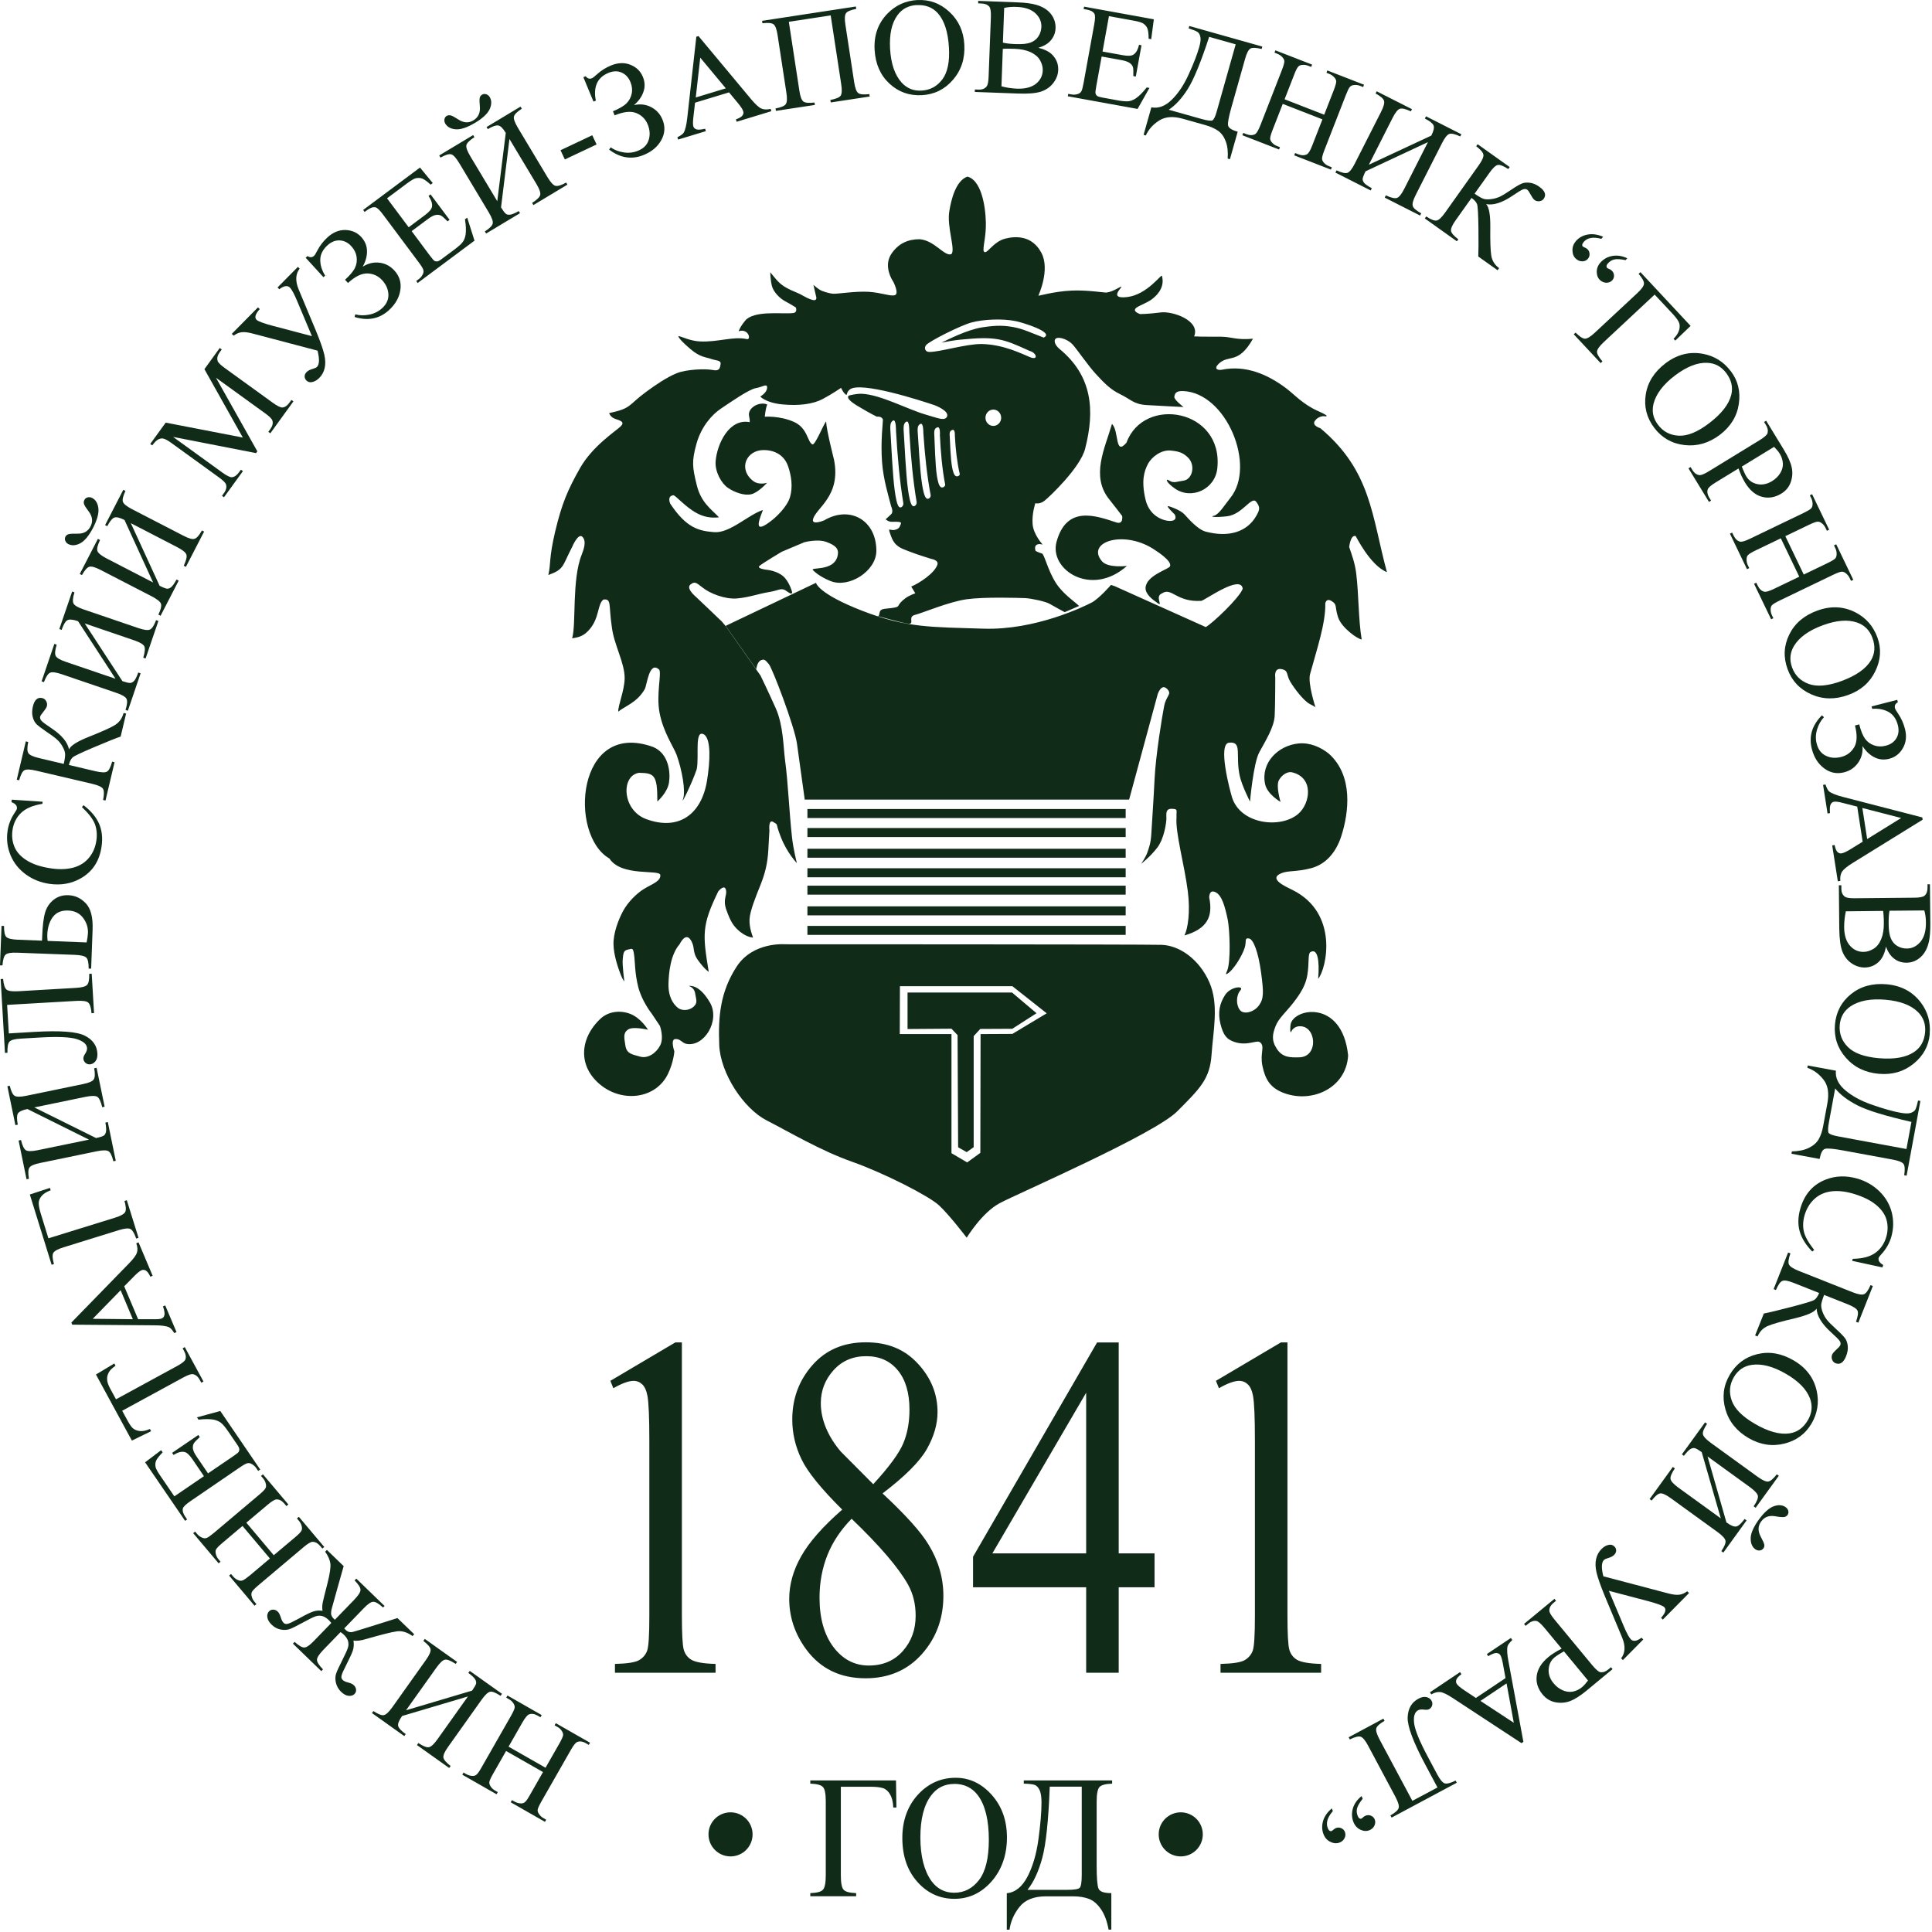 <?xml version="1.0" encoding="UTF-8"?> <svg xmlns="http://www.w3.org/2000/svg" width="241" height="241" viewBox="0 0 241 241" fill="none"><path fill-rule="evenodd" clip-rule="evenodd" d="M100.718 115.501H140.418V116.621H100.718V115.501ZM100.718 113.061H140.418V114.181H100.718V113.061ZM100.718 110.481H140.418V111.601H100.718V110.481ZM100.718 108.311H140.418V109.431H100.718V108.311ZM100.718 105.871H140.418V106.991H100.718V105.871ZM100.718 103.291H140.418V104.411H100.718V103.291ZM100.718 100.921H140.418V102.041H100.718V100.921ZM100.368 99.741H140.848L144.408 86.611C144.408 86.611 144.848 85.221 145.558 85.911C146.268 86.611 145.488 86.711 145.218 88.071C144.948 89.431 144.168 94.241 144.028 97.101C143.888 99.961 143.688 102.751 143.618 104.001C143.548 105.251 143.308 105.761 143.138 106.301C142.968 106.841 142.358 107.751 142.358 107.751C142.358 107.751 143.528 106.841 144.378 105.711C145.228 104.581 145.498 102.611 145.498 102.081C145.498 101.551 145.358 100.861 146.178 100.891C146.988 100.921 146.718 101.031 146.758 101.971C146.608 103.891 147.748 107.871 148.168 111.171C148.498 113.761 148.178 115.841 147.748 116.691C150.598 115.861 151.328 114.351 150.838 111.951C150.838 111.951 150.808 110.901 151.618 111.291C152.428 111.671 152.808 113.101 153.148 114.711C153.388 115.871 153.578 120.031 153.048 121.161C152.808 121.661 153.048 121.491 153.048 121.491C153.878 121.041 154.988 119.141 155.268 118.211C155.518 117.391 155.198 116.991 155.778 117.061C156.358 117.131 156.968 118.801 157.308 121.311C157.648 123.821 157.648 124.591 157.038 125.421C156.428 126.261 155.138 126.611 154.658 125.981C154.178 125.351 154.178 124.171 154.728 123.541C155.268 122.911 153.508 123.051 152.828 124.101C152.148 125.151 151.878 126.281 152.248 127.751C152.618 129.211 153.068 129.671 154.008 129.981C155.608 130.511 156.748 129.691 157.168 130.011C157.848 130.531 157.138 131.341 157.478 132.971C157.818 134.611 158.428 135.621 159.918 136.251C163.488 137.751 167.938 135.801 168.168 131.651C167.418 124.511 161.188 125.781 160.978 127.881C160.878 128.891 161.048 128.751 161.048 128.751C161.048 128.751 161.248 128.091 162.028 128.021C164.198 127.831 164.548 131.821 162.098 131.891C160.948 131.921 159.998 131.931 159.278 130.841C158.568 129.761 158.738 128.991 159.108 128.021C159.478 127.041 160.398 126.281 161.348 125.061C162.298 123.841 162.878 122.831 163.078 121.641C163.328 120.111 163.128 118.971 163.458 118.771C164.348 118.231 164.628 119.791 164.428 122.101C165.468 120.861 167.068 113.901 161.218 111.011C160.398 110.601 158.128 109.621 159.848 108.921C160.698 108.571 161.748 108.781 163.578 108.291C165.408 107.801 166.668 106.301 167.308 104.321C168.278 101.321 168.808 96.751 165.778 94.031C164.758 93.191 163.368 92.601 161.978 92.741C159.438 92.991 157.248 95.141 157.808 97.801C158.078 99.091 159.738 100.031 159.738 100.031C159.738 100.031 159.128 98.041 159.538 97.311C159.948 96.581 160.658 96.231 161.128 96.331C163.928 96.951 163.468 100.221 161.938 101.531C159.708 103.421 154.738 102.811 153.688 99.471C153.418 98.601 151.868 92.781 153.318 92.641C155.008 92.471 154.088 94.171 154.638 96.751C154.908 98.011 155.928 99.991 155.928 99.991C155.928 99.991 156.338 95.251 157.078 93.851C157.828 92.461 158.948 90.711 159.008 89.251C159.078 87.791 159.078 84.511 159.078 84.511C159.078 84.511 158.878 83.291 159.828 83.461C160.778 83.631 160.408 84.121 160.948 85.031C161.488 85.941 162.648 87.441 163.388 87.821C164.138 88.201 164.098 88.241 164.098 88.241C164.098 88.241 163.108 85.231 163.418 84.091C164.248 81.031 165.378 77.751 165.318 75.271C165.318 75.271 165.418 74.541 166.128 74.991C166.838 75.441 166.468 75.621 166.908 76.981C167.348 78.341 169.388 79.731 169.858 79.771C169.438 77.251 169.498 74.131 169.178 71.551C169.018 70.261 168.678 69.351 168.298 68.231C168.298 68.231 168.468 66.661 169.108 66.871C169.158 66.891 170.898 70.521 173.008 71.371C171.108 64.391 171.068 58.741 164.698 53.411C164.698 53.411 163.608 53.101 164.018 52.501C164.428 51.911 165.108 51.911 165.108 51.911C165.108 51.911 166.328 52.121 164.428 51.281C162.528 50.441 161.478 49.221 160.458 48.451C158.138 46.701 155.388 45.511 152.418 46.121C151.908 46.221 151.368 46.011 152.008 45.391C153.288 44.141 154.438 45.541 156.298 42.251C154.208 42.441 153.658 42.021 152.358 42.001C151.208 41.981 150.108 42.021 148.958 41.961C149.768 39.981 146.268 38.791 144.808 38.971C143.148 39.181 142.228 39.181 142.228 39.181C142.228 39.181 141.078 38.831 141.818 38.341C142.278 38.041 143.128 37.751 143.698 37.321C144.668 36.591 145.268 35.581 144.938 34.401C144.868 34.161 143.108 36.741 140.628 37.051C138.148 37.361 140.088 35.761 139.878 35.761C139.668 35.761 138.928 36.361 138.048 36.491C137.818 36.531 135.618 36.151 133.628 36.251C131.478 36.351 129.548 36.931 129.528 36.881C129.528 36.861 131.038 33.651 129.898 31.521C128.708 29.311 126.628 29.451 125.378 29.771C123.748 30.181 122.928 32.121 122.678 31.231C122.678 30.401 123.008 29.401 122.978 27.791C122.928 25.451 122.328 22.451 120.678 22.031C119.198 22.541 118.638 25.001 118.428 26.291C118.058 28.301 119.268 31.261 118.648 31.711C117.788 31.991 116.578 29.981 114.708 29.841C113.258 29.841 112.068 30.371 111.208 31.641C110.408 32.811 110.818 34.221 111.448 35.181C111.448 35.181 112.198 36.641 111.618 36.821C111.038 36.991 110.028 36.511 108.358 36.401C106.698 36.301 104.418 36.681 103.948 36.641C103.468 36.611 102.588 36.361 102.218 36.121C101.848 35.881 101.468 35.531 101.468 35.531L101.778 36.891C101.778 36.891 102.088 37.661 101.238 37.381C100.388 37.101 100.288 36.871 99.318 36.471C97.468 35.701 97.228 35.371 96.078 33.961C96.078 33.961 96.108 35.001 96.298 35.701C96.488 36.401 97.228 37.201 97.948 37.581C98.658 37.961 99.268 38.351 99.268 38.351C99.268 38.351 99.538 38.981 98.928 39.051C98.238 39.131 96.938 39.031 95.738 39.091C94.558 39.151 93.488 39.381 92.988 39.961C92.308 40.761 92.138 41.321 92.138 41.321C93.388 40.921 93.738 42.431 93.158 42.301C91.508 41.921 89.538 42.701 87.308 42.591C86.178 42.541 85.078 42.021 84.778 41.951C84.328 41.781 84.928 42.531 86.138 43.551C87.338 44.581 88.068 44.541 88.698 44.771C89.328 45.001 89.968 44.911 89.888 45.421C89.808 45.931 89.748 46.331 88.888 46.151C88.018 45.981 85.648 46.061 84.428 46.551C83.208 47.041 81.778 48.011 80.598 48.881C78.308 50.561 78.838 50.921 75.988 51.531C75.988 51.531 76.128 52.051 76.768 52.261C77.408 52.471 77.988 52.641 77.408 53.201C76.828 53.761 73.908 55.641 72.348 58.401C70.788 61.151 70.078 62.861 69.258 66.281C68.448 69.701 68.738 70.301 68.398 71.731C70.398 71.001 70.108 70.661 71.368 68.231C71.368 68.231 72.118 66.421 72.658 66.971C73.198 67.531 72.798 68.571 72.558 69.201C71.308 72.331 71.898 77.901 71.368 79.621C72.378 79.481 72.898 79.251 73.548 78.501C74.798 77.031 74.508 75.381 75.268 74.791C76.318 74.651 75.908 75.471 76.318 78.191C76.578 80.441 77.968 82.731 77.918 84.671C77.878 86.181 77.098 87.971 77.118 88.771C77.988 88.071 79.488 87.621 80.428 85.961C80.718 85.441 80.968 82.361 82.238 83.541C82.538 84.041 81.838 86.681 82.278 88.941C82.738 91.321 84.018 93.161 84.398 94.151C85.078 96.031 85.548 98.681 85.208 99.661C84.868 100.641 86.358 97.621 86.908 95.961C87.248 94.401 86.558 90.751 87.898 91.671C88.678 92.371 88.598 94.851 88.198 97.361C87.518 101.571 84.678 103.681 80.598 102.171C77.578 101.051 77.438 96.731 79.718 96.401C81.608 96.441 82.008 96.631 81.998 99.981C81.998 99.981 83.248 98.891 83.448 97.641C83.648 96.381 83.448 94.011 81.478 93.181C71.898 89.711 70.888 104.151 76.018 107.091C77.518 109.411 82.298 108.411 82.368 109.151C82.438 109.921 81.348 110.271 80.368 110.861C79.388 111.451 78.298 112.571 77.718 113.651C77.138 114.731 76.498 116.401 76.528 117.801C76.558 119.191 77.108 120.731 77.408 121.531C77.718 122.331 77.878 122.401 77.878 122.401C77.878 122.401 77.608 120.341 77.678 119.681C77.748 119.021 77.748 118.561 78.288 118.461C78.828 118.361 78.968 118.111 79.098 119.121C79.238 120.131 79.168 121.321 79.608 123.091C80.048 124.871 81.268 126.401 81.268 126.401C81.618 126.921 81.968 127.451 82.318 127.971C82.318 127.971 82.858 129.431 82.348 130.411C81.838 131.391 80.788 132.081 79.838 131.801C78.888 131.521 78.178 131.491 78.008 130.411C77.838 129.331 77.738 128.841 78.348 128.421C78.958 128.001 80.828 128.451 80.828 128.451C80.828 128.451 79.978 126.991 78.588 126.461C77.198 125.941 75.768 126.251 74.888 127.091C72.228 129.611 72.108 133.121 74.988 135.391C77.728 137.551 81.838 137.071 83.338 133.931C84.048 132.431 84.118 131.141 84.118 131.141C84.118 131.141 83.608 129.681 84.218 129.611C84.828 129.541 85.098 130.101 85.578 130.201C87.808 130.691 89.868 127.331 88.568 125.071C87.278 122.841 86.158 122.981 85.958 122.981C85.758 122.981 86.568 123.051 86.708 123.891C86.848 124.731 87.048 125.081 86.538 125.561C86.028 126.051 85.078 126.151 84.538 125.701C83.998 125.251 83.348 124.381 83.388 122.701C83.418 121.341 83.648 119.051 84.778 117.781C84.778 117.781 85.488 116.251 86.138 117.221C86.778 118.201 86.278 118.681 87.088 119.801C87.898 120.921 88.408 121.231 88.408 121.231C87.638 116.531 87.528 115.441 89.598 111.191C89.598 111.191 90.348 110.251 90.548 110.981C90.748 111.711 90.108 112.131 90.618 113.531C91.128 114.931 91.468 115.551 92.348 116.251C93.228 116.951 93.938 116.951 93.938 116.951C93.938 116.951 93.428 115.731 93.498 114.651C93.568 113.571 94.278 111.861 94.858 110.401C95.438 108.941 95.738 107.751 95.838 106.081C95.938 104.411 95.978 103.601 95.978 103.601C95.978 103.601 95.808 102.101 96.488 102.551C97.168 103.001 96.628 102.451 97.408 104.431C98.188 106.421 99.408 107.671 99.408 107.671C99.408 107.671 98.968 106.001 98.798 104.461C98.438 101.241 98.318 97.691 97.918 94.731C97.718 93.231 97.718 90.481 96.768 88.351C95.818 86.221 94.868 84.271 94.868 84.271C94.868 84.271 91.598 79.621 90.488 78.061C89.268 76.601 90.008 77.501 90.008 77.501C90.008 77.501 87.258 74.851 86.788 74.431C86.308 74.011 85.638 73.281 86.148 72.901C86.658 72.521 86.788 72.621 87.678 73.321C88.558 74.021 90.428 74.781 91.948 74.651C93.478 74.511 94.628 74.061 95.948 73.851C97.268 73.641 97.438 73.221 98.188 73.781C98.938 74.341 98.798 73.811 98.798 73.811C98.798 73.811 98.458 72.551 97.708 71.891C96.958 71.231 95.778 71.091 95.778 71.091C95.778 71.091 94.288 70.951 94.758 70.571C95.238 70.191 97.508 68.831 97.508 68.831L100.328 67.641C100.328 67.641 101.988 67.191 103.108 67.611C104.228 68.031 104.668 68.451 104.498 69.281C104.058 71.431 100.808 70.631 101.458 71.171C101.598 71.291 102.208 71.921 103.598 72.481C105.918 73.411 109.318 71.221 109.318 68.711C109.318 64.841 105.968 63.031 102.808 64.911C102.808 64.911 101.218 65.571 101.418 64.771C101.778 63.351 104.958 61.891 104.028 57.311C104.028 57.271 103.118 53.801 103.048 52.581C102.738 52.881 101.678 55.591 101.338 55.431C100.698 55.121 100.758 53.371 98.998 52.611C97.238 51.841 95.398 51.981 95.398 51.981C95.398 51.981 95.498 50.911 95.708 50.461C94.758 50.031 93.228 50.861 93.438 51.891C93.578 52.551 93.508 52.661 93.508 52.661C90.958 52.161 89.438 55.381 89.268 57.541C89.168 58.831 89.978 60.291 90.798 60.851C91.608 61.411 92.838 61.861 93.718 61.651C94.598 61.441 95.688 60.221 95.688 60.221C95.688 60.221 94.668 60.571 93.928 59.981C92.038 58.481 93.098 56.101 95.318 56.141C96.908 56.171 97.898 56.981 98.308 58.161C98.718 59.351 98.918 60.741 98.548 62.001C98.178 63.261 96.758 64.531 96.338 64.861C94.078 66.661 94.508 65.291 95.168 63.621C93.378 64.181 91.038 66.541 89.088 66.381C87.208 66.231 85.648 65.901 83.608 62.831C83.608 62.831 83.168 61.891 83.978 61.781C84.258 61.741 85.428 63.211 86.918 64.011C87.778 64.471 88.648 64.651 89.688 64.531C88.768 63.551 87.448 62.721 86.908 60.491C86.368 58.261 86.268 57.561 86.878 55.361C87.488 53.161 88.848 51.701 89.928 50.971C91.018 50.241 93.428 48.561 94.268 48.421C95.118 48.281 95.728 47.761 95.688 48.381C95.658 49.011 94.838 49.461 94.838 49.461C94.838 49.461 95.478 50.231 97.548 50.441C99.618 50.651 101.418 50.411 102.608 49.781C103.798 49.151 104.918 48.381 104.918 48.381C104.918 48.381 105.158 48.941 105.458 49.181C105.768 49.421 105.488 49.001 105.998 48.591C107.308 47.511 114.918 49.981 116.598 50.551C116.598 50.551 118.428 51.231 118.138 51.961C117.848 52.571 116.948 52.131 115.488 51.721C113.198 51.061 109.868 49.231 107.518 49.121C106.808 49.091 105.928 49.331 105.928 49.331C105.928 49.331 105.218 49.581 106.948 50.621C108.678 51.661 109.388 51.981 109.388 51.981C109.388 51.981 109.968 51.881 110.138 52.331C110.168 52.411 109.828 55.031 110.028 57.641C110.188 59.831 110.858 61.951 111.158 63.141C111.158 63.141 111.498 63.841 111.158 64.151C110.818 64.461 110.478 64.781 110.478 64.781C110.478 64.781 110.788 65.091 111.258 65.091C111.728 65.091 112.518 65.021 112.378 65.331C112.238 65.641 112.238 65.961 111.598 66.101C110.948 66.241 110.678 65.581 111.158 66.901C111.638 68.221 112.448 68.401 113.398 68.781C114.348 69.161 116.178 69.721 116.178 69.721C116.178 69.721 117.128 69.861 116.928 70.451C116.568 71.511 114.688 72.741 113.668 73.171C113.838 73.451 114.008 73.731 114.178 74.011C114.178 74.011 113.428 74.251 112.918 74.641C112.408 75.021 112.168 75.341 112.068 75.551C111.968 75.761 111.598 75.791 111.118 75.861C110.638 75.931 109.968 75.901 109.798 76.211C109.628 76.521 109.758 76.901 109.428 76.841C109.158 76.741 112.418 77.701 113.358 77.811C114.108 77.811 113.188 76.941 114.138 76.701C115.088 76.461 118.378 75.061 120.588 74.751C122.798 74.441 127.098 74.581 127.888 74.611C128.668 74.651 130.438 75.031 130.908 75.311C131.388 75.591 132.808 76.361 132.808 76.361L134.608 75.591C134.138 75.111 132.618 74.121 131.728 72.741C130.688 71.131 130.278 69.121 129.968 69.041C129.598 68.941 129.188 68.731 129.188 68.731C129.188 68.731 128.988 68.241 129.258 68.001C129.528 67.761 130.068 67.931 130.068 67.931C130.068 67.931 128.918 66.711 128.808 65.381C128.708 64.051 129.148 62.771 129.148 62.771C129.148 62.771 129.688 62.941 130.298 62.461C130.908 61.981 134.748 58.351 135.358 55.981C136.608 51.141 136.238 46.881 132.168 43.531C131.488 42.971 131.388 42.311 131.828 42.171C132.268 42.031 133.258 42.381 133.798 42.971C134.338 43.561 135.768 45.651 136.678 46.631C137.598 47.611 138.408 48.541 139.728 49.171C141.048 49.801 141.388 50.431 143.058 50.531C144.718 50.631 147.638 50.771 147.638 50.771C147.638 50.771 146.418 49.861 146.488 49.481C146.558 49.101 146.658 48.751 147.578 48.781C152.978 48.981 156.728 58.101 153.478 62.101C152.798 62.941 152.048 64.191 151.438 64.331C150.828 64.471 151.578 64.571 153.068 64.401C154.998 64.171 156.108 61.831 156.698 62.591C157.238 63.291 157.138 63.601 156.698 64.371C155.538 66.381 153.238 67.061 150.418 66.321C149.348 66.041 148.148 64.581 147.708 64.121C147.268 63.671 146.108 63.211 145.738 63.141C145.368 63.071 146.518 64.151 146.518 64.151C146.518 64.151 146.928 64.781 146.248 64.951C145.568 65.121 143.428 64.641 142.888 62.301C142.348 59.961 142.718 58.781 143.198 57.871C143.678 56.961 144.898 56.091 146.018 56.201C147.138 56.301 147.618 56.521 148.188 57.071C149.158 58.011 148.768 59.811 147.608 59.961C146.828 60.061 146.418 60.311 145.878 59.961C145.338 59.611 145.408 60.141 146.558 60.941C148.638 62.391 151.578 61.021 151.848 58.431C152.638 51.021 142.668 49.321 140.518 55.221C139.038 56.951 139.618 53.741 138.708 52.881C137.838 55.911 136.018 59.391 138.378 62.301C138.888 62.931 139.978 64.361 139.978 64.361C139.978 64.361 140.178 65.481 139.228 65.161C136.648 64.311 133.058 63.011 131.798 67.571C130.828 71.051 136.128 74.561 140.578 70.591C140.578 70.591 138.218 70.891 137.468 70.021C135.358 67.561 140.368 65.981 144.188 68.691C144.188 68.691 146.358 70.051 145.918 70.681C145.668 71.041 142.968 71.811 142.898 73.331C142.868 74.101 143.718 74.761 144.428 75.251C145.138 75.741 143.998 74.371 144.948 74.021C146.148 73.201 146.738 75.151 149.858 74.951C150.458 74.781 154.798 71.621 155.018 73.441C154.608 74.591 151.168 77.821 150.408 78.221L139.078 73.131L138.588 72.961C138.588 72.961 137.108 74.671 136.178 75.161C135.248 75.651 129.138 78.631 122.688 78.421C116.238 78.211 113.118 78.351 107.558 76.191C101.998 74.031 101.788 72.701 101.788 72.701C98.028 74.491 94.278 76.281 90.518 78.071L94.338 83.481C94.338 83.481 94.418 82.601 94.898 82.371C95.378 82.141 95.508 82.391 95.918 82.861C96.328 83.331 99.108 90.581 99.418 92.781C99.728 94.981 100.378 99.701 100.378 99.701L100.368 99.741ZM111.768 53.741C111.768 53.741 111.798 52.241 111.398 52.461C110.998 52.691 111.028 53.181 111.098 54.191C111.168 55.201 111.338 59.211 111.608 61.191C111.728 62.061 111.888 62.981 112.148 63.231C112.378 63.451 112.738 63.111 112.678 62.741C112.228 60.011 111.948 56.891 111.768 53.741ZM113.428 53.841C113.428 53.841 113.458 52.381 113.058 52.601C112.658 52.821 112.688 53.301 112.758 54.281C112.828 55.271 112.998 59.171 113.268 61.091C113.388 61.931 113.548 62.831 113.808 63.081C114.038 63.291 114.398 62.971 114.338 62.601C113.888 59.941 113.608 56.901 113.428 53.831V53.841ZM115.178 53.981C115.178 53.981 115.208 52.681 114.808 52.881C114.408 53.081 114.438 53.501 114.508 54.371C114.578 55.241 114.748 58.701 115.018 60.401C115.138 61.151 115.298 61.941 115.558 62.161C115.788 62.351 116.148 62.061 116.088 61.741C115.638 59.381 115.358 56.691 115.178 53.981ZM117.248 54.191C117.248 54.191 117.318 53.151 116.908 53.311C116.498 53.471 116.518 53.811 116.558 54.511C116.598 55.211 116.658 57.981 116.868 59.351C116.968 59.951 117.098 60.591 117.358 60.761C117.578 60.911 117.948 60.681 117.898 60.421C117.528 58.531 117.338 56.371 117.238 54.191H117.248ZM119.108 54.311C119.108 54.311 119.168 53.511 118.798 53.631C118.428 53.751 118.438 54.011 118.478 54.551C118.508 55.091 118.568 57.231 118.768 58.291C118.858 58.751 118.978 59.241 119.218 59.381C119.418 59.501 119.768 59.321 119.718 59.121C119.378 57.661 119.198 55.991 119.108 54.311ZM126.458 40.811C125.328 40.611 124.428 40.541 122.538 40.831C120.648 41.121 118.168 42.401 117.628 42.651C117.088 42.891 118.168 42.531 119.788 42.371C124.268 41.921 125.098 42.251 128.428 43.771C129.328 44.011 129.558 44.981 128.508 44.561C127.458 44.141 125.228 42.971 122.448 42.911C120.438 42.901 117.188 43.931 115.898 43.901C115.398 43.891 115.238 43.391 115.528 43.041C115.938 42.551 119.838 40.581 121.208 40.221C122.578 39.851 124.998 39.701 126.718 40.061C127.578 40.241 131.608 41.461 130.188 42.111C128.698 41.541 127.578 41.011 126.448 40.811H126.458ZM123.908 51.091C124.448 51.091 124.888 51.551 124.888 52.111C124.888 52.671 124.448 53.131 123.908 53.131C123.368 53.131 122.928 52.671 122.928 52.111C122.928 51.551 123.368 51.091 123.908 51.091ZM120.588 154.391C120.588 154.391 122.488 151.251 124.728 150.071C126.968 148.881 143.998 141.491 146.848 138.631C149.698 135.771 150.918 134.591 151.128 131.591C151.328 128.591 152.078 125.311 150.858 122.531C149.638 119.741 147.198 117.931 144.888 117.861C142.578 117.791 97.928 117.791 97.928 117.791C97.928 117.791 93.928 117.441 91.888 120.581C89.848 123.721 89.578 126.791 89.718 130.341C89.858 133.901 92.768 138.291 95.618 139.751C98.468 141.211 102.338 143.521 106.268 144.911C110.208 146.301 115.838 149.161 117.128 150.351C118.418 151.541 120.588 154.391 120.588 154.391ZM112.248 123.021H126.288L130.568 126.401L126.288 128.971L122.318 128.991L122.288 143.811L120.648 145.001L118.688 143.851V128.991H112.238L112.258 123.031L112.248 123.021ZM113.218 123.811H126.248L129.298 126.391L126.278 128.331L122.278 128.351L121.458 129.251V143.101L120.588 143.721L119.518 143.111L119.448 129.121L118.688 128.321L113.208 128.361V123.821L113.218 123.811ZM91.128 231.571C89.608 231.571 88.378 230.341 88.378 228.821C88.378 227.301 89.608 226.071 91.128 226.071C92.648 226.071 93.878 227.301 93.878 228.821C93.878 230.341 92.648 231.571 91.128 231.571ZM147.288 231.571C145.768 231.571 144.538 230.341 144.538 228.821C144.538 227.301 145.768 226.071 147.288 226.071C148.808 226.071 150.038 227.301 150.038 228.821C150.038 230.341 148.808 231.571 147.288 231.571Z" fill="#112B19"></path><path d="M76.129 172.251L84.249 167.451H85.059V201.541C85.059 203.811 85.139 205.211 85.289 205.771C85.449 206.331 85.769 206.761 86.259 207.051C86.759 207.341 87.749 207.521 89.259 207.561V208.661H76.709V207.561C78.289 207.521 79.299 207.361 79.769 207.061C80.229 206.781 80.549 206.391 80.729 205.901C80.909 205.411 80.999 203.961 80.999 201.541V179.751C80.999 176.811 80.919 174.931 80.759 174.101C80.639 173.461 80.429 172.991 80.129 172.701C79.829 172.411 79.469 172.251 79.039 172.251C78.429 172.251 77.589 172.551 76.509 173.171L76.139 172.251H76.129ZM105.069 188.321C102.429 185.701 100.729 183.601 99.969 182.011C99.209 180.421 98.829 178.781 98.829 177.071C98.829 174.451 99.669 172.191 101.339 170.291C103.009 168.391 105.229 167.441 107.999 167.441C110.769 167.441 112.849 168.321 114.489 170.091C116.129 171.861 116.949 173.871 116.949 176.141C116.949 177.641 116.509 179.181 115.619 180.751C114.739 182.311 112.889 184.161 110.089 186.291C112.979 188.981 114.889 191.111 115.819 192.661C117.059 194.681 117.679 196.821 117.679 199.061C117.679 201.891 116.789 204.321 114.999 206.331C113.209 208.341 110.869 209.351 107.969 209.351C104.809 209.351 102.339 208.151 100.569 205.751C99.159 203.831 98.449 201.731 98.449 199.441C98.449 197.651 98.949 195.881 99.939 194.131C100.929 192.371 102.629 190.431 105.059 188.311L105.069 188.321ZM108.929 185.141C110.899 183.001 112.139 181.301 112.669 180.061C113.189 178.821 113.449 177.421 113.449 175.841C113.449 173.761 112.969 172.131 112.009 170.951C111.039 169.761 109.719 169.171 108.049 169.171C106.379 169.171 105.019 169.761 103.969 170.931C102.919 172.101 102.389 173.471 102.389 175.031C102.389 176.071 102.609 177.101 103.039 178.131C103.469 179.161 104.089 180.141 104.889 181.081L108.919 185.131L108.929 185.141ZM106.229 189.451C104.869 190.841 103.859 192.361 103.209 193.991C102.559 195.631 102.229 197.401 102.229 199.301C102.229 201.861 102.809 203.911 103.959 205.451C105.119 206.981 106.589 207.761 108.369 207.761C110.149 207.761 111.559 207.151 112.629 205.941C113.699 204.731 114.219 203.271 114.219 201.541C114.219 200.111 113.909 198.831 113.289 197.701C112.119 195.601 109.769 192.841 106.229 189.451ZM144.019 193.771V198.001H139.549V208.661H135.489V198.001H121.379V194.191L136.849 167.461H139.549V193.771H144.019ZM135.489 193.771V173.731L123.789 193.771H135.489ZM151.669 172.251L159.789 167.451H160.599V201.541C160.599 203.811 160.679 205.211 160.829 205.771C160.989 206.331 161.309 206.761 161.799 207.051C162.299 207.341 163.289 207.521 164.799 207.561V208.661H152.249V207.561C153.829 207.521 154.839 207.361 155.309 207.061C155.769 206.781 156.089 206.391 156.269 205.901C156.449 205.411 156.539 203.961 156.539 201.541V179.751C156.539 176.811 156.459 174.931 156.299 174.101C156.179 173.461 155.969 172.991 155.669 172.701C155.369 172.411 155.009 172.251 154.579 172.251C153.969 172.251 153.129 172.551 152.049 173.171L151.679 172.251H151.669Z" fill="#112B19"></path><path d="M111.768 222.092L111.818 225.472H111.428C111.408 224.792 111.268 224.242 111.028 223.832C110.788 223.422 110.488 223.162 110.138 223.052C109.788 222.942 109.278 222.882 108.618 222.882H104.888V233.912C104.888 234.862 104.998 235.472 105.228 235.722C105.448 235.982 105.978 236.122 106.798 236.152V236.542H101.078V236.152C101.908 236.122 102.428 235.982 102.658 235.722C102.888 235.472 103.008 234.862 103.008 233.912V224.732C103.008 223.782 102.898 223.172 102.658 222.922C102.428 222.662 101.908 222.522 101.078 222.492V222.092H111.768ZM119.208 221.762C120.938 221.762 122.438 222.472 123.708 223.892C124.978 225.312 125.608 227.092 125.608 229.222C125.608 231.352 124.968 233.242 123.688 234.692C122.408 236.142 120.868 236.862 119.048 236.862C117.228 236.862 115.678 236.152 114.428 234.742C113.178 233.332 112.558 231.502 112.558 229.252C112.558 227.002 113.278 225.092 114.718 223.642C115.968 222.392 117.468 221.762 119.208 221.762ZM119.018 222.532C117.828 222.532 116.868 223.012 116.148 223.972C115.248 225.162 114.808 226.912 114.808 229.212C114.808 231.512 115.278 233.382 116.198 234.652C116.908 235.622 117.858 236.102 119.028 236.102C120.278 236.102 121.308 235.572 122.128 234.512C122.938 233.452 123.348 231.782 123.348 229.502C123.348 227.032 122.898 225.192 121.998 223.972C121.278 223.002 120.288 222.522 119.018 222.522V222.532ZM127.738 222.092H138.728V222.492C137.908 222.522 137.378 222.662 137.148 222.922C136.918 223.172 136.798 223.782 136.798 224.732V232.732C136.798 234.282 136.878 235.242 137.038 235.602C137.198 235.972 137.738 236.152 138.628 236.152V240.702H138.288C138.098 239.652 137.778 238.802 137.338 238.162C136.898 237.522 136.408 237.092 135.848 236.872C135.298 236.662 134.638 236.552 133.858 236.552H130.458C128.968 236.552 127.878 236.992 127.178 237.862C126.478 238.742 126.068 239.692 125.928 240.712H125.588V236.162C126.648 236.062 127.498 235.372 128.168 234.102C128.828 232.832 129.288 231.272 129.538 229.422C129.788 227.572 129.918 226.052 129.918 224.862C129.918 224.152 129.838 223.632 129.678 223.292C129.518 222.962 129.318 222.752 129.098 222.662C128.878 222.572 128.408 222.512 127.708 222.492V222.092H127.738ZM130.948 222.872C130.788 227.082 130.478 230.042 130.018 231.742C129.558 233.442 128.948 234.772 128.168 235.742H133.098C133.978 235.742 134.498 235.662 134.678 235.492C134.848 235.332 134.938 234.782 134.938 233.872V222.872H130.948Z" fill="#112B19"></path><path d="M67.74 221.05L63.13 218.42L61.51 221.26C61.22 221.76 61.07 222.11 61.04 222.3C61.02 222.45 61.07 222.61 61.17 222.79C61.31 223.03 61.5 223.21 61.74 223.35L62.09 223.55L61.94 223.82L57.67 221.38L57.82 221.11L58.17 221.31C58.41 221.44 58.66 221.52 58.93 221.53C59.13 221.54 59.31 221.49 59.45 221.36C59.6 221.24 59.81 220.93 60.08 220.45L63.73 214.06C64.01 213.56 64.17 213.21 64.2 213.02C64.22 212.87 64.18 212.71 64.08 212.53C63.93 212.29 63.74 212.1 63.5 211.97L63.15 211.77L63.3 211.5L67.57 213.94L67.42 214.21L67.07 214.01C66.66 213.78 66.3 213.73 65.98 213.86C65.77 213.95 65.5 214.28 65.16 214.87L63.44 217.88L68.05 220.51L69.77 217.5C70.05 217 70.21 216.65 70.24 216.46C70.26 216.31 70.22 216.15 70.11 215.97C69.97 215.73 69.78 215.55 69.54 215.42L69.18 215.22L69.33 214.95L73.6 217.39L73.45 217.66L73.1 217.46C72.69 217.22 72.32 217.17 72 217.3C71.79 217.39 71.52 217.73 71.19 218.32L67.54 224.71C67.25 225.21 67.1 225.56 67.07 225.75C67.05 225.9 67.09 226.06 67.2 226.23C67.35 226.47 67.54 226.66 67.78 226.79L68.13 226.99L67.98 227.26L63.71 224.82L63.86 224.55L64.22 224.75C64.45 224.88 64.71 224.95 64.98 224.96C65.18 224.97 65.35 224.91 65.49 224.79C65.64 224.67 65.85 224.36 66.12 223.88L67.74 221.04V221.05ZM50.15 214.07C49.76 214.62 49.6 215.04 49.67 215.31C49.75 215.59 50.06 215.92 50.61 216.31L50.43 216.56L46.4 213.69L46.58 213.44C47.17 213.83 47.6 214 47.87 213.95C48.15 213.9 48.5 213.57 48.94 212.96L53.12 207.08C53.56 206.47 53.75 206.02 53.71 205.75C53.67 205.47 53.37 205.12 52.81 204.69L52.99 204.44L57.02 207.31L56.84 207.56C56.24 207.16 55.8 206.98 55.51 207.03C55.23 207.08 54.88 207.41 54.44 208.02L50.65 213.34L58.89 210.89C59.17 210.49 59.33 210.21 59.38 210.04C59.43 209.87 59.39 209.69 59.27 209.48C59.15 209.28 58.87 209.01 58.42 208.68L58.6 208.43L62.62 211.29L62.44 211.54C61.85 211.15 61.42 210.98 61.15 211.03C60.87 211.08 60.52 211.41 60.08 212.02L55.9 217.9C55.46 218.51 55.27 218.96 55.31 219.23C55.35 219.51 55.65 219.86 56.21 220.29L56.03 220.54L52.01 217.68L52.19 217.43C52.79 217.83 53.22 218 53.5 217.95C53.78 217.9 54.13 217.57 54.57 216.96L58.37 211.62L50.14 214.06L50.15 214.07ZM48 200.3L47.78 200.52C47.25 200.04 46.85 199.8 46.56 199.81C46.28 199.81 45.88 200.09 45.36 200.63L42.94 203.13L43.1 203.3C43.25 203.44 43.4 203.54 43.55 203.57C43.7 203.61 43.85 203.61 44 203.57C44.15 203.54 44.89 203.31 46.21 202.9L49.58 201.84L51.67 203.86L51.46 204.08C50.77 203.59 50.11 203.4 49.47 203.5C48.82 203.59 47.57 203.91 45.71 204.44C45.04 204.65 44.5 204.72 44.09 204.64C44.16 205.05 44.14 205.44 44.04 205.8C43.94 206.16 43.65 206.78 43.2 207.67C42.84 208.37 42.64 208.82 42.6 209.04C42.56 209.25 42.6 209.42 42.75 209.56C42.88 209.69 43.11 209.8 43.44 209.88C43.76 209.96 43.99 210.07 44.14 210.22C44.31 210.38 44.4 210.57 44.42 210.78C44.43 210.99 44.37 211.16 44.22 211.31C44.05 211.49 43.8 211.57 43.5 211.54C43.19 211.52 42.87 211.35 42.54 211.03C42.22 210.72 42.01 210.35 41.91 209.94C41.81 209.53 41.81 209.16 41.91 208.83C42.01 208.5 42.27 207.93 42.69 207.11C43.06 206.37 43.3 205.85 43.39 205.56C43.49 205.27 43.49 204.99 43.42 204.72C43.34 204.45 43.17 204.18 42.89 203.91C42.8 203.82 42.66 203.71 42.48 203.59L40.32 205.82C39.8 206.36 39.54 206.77 39.54 207.05C39.54 207.33 39.79 207.73 40.29 208.24L40.08 208.46L36.54 205.03L36.75 204.81C37.28 205.29 37.68 205.52 37.96 205.51C38.24 205.51 38.64 205.23 39.16 204.69L41.32 202.46C41.23 202.32 41.14 202.21 41.04 202.12C40.74 201.83 40.45 201.65 40.17 201.58C39.9 201.52 39.62 201.53 39.34 201.63C39.06 201.73 38.55 201.98 37.8 202.39C37 202.83 36.43 203.11 36.12 203.22C35.8 203.33 35.43 203.35 35.01 203.27C34.59 203.19 34.22 202.99 33.89 202.67C33.58 202.37 33.39 202.06 33.35 201.75C33.3 201.44 33.38 201.19 33.56 201C33.71 200.85 33.88 200.78 34.09 200.79C34.3 200.79 34.49 200.88 34.66 201.05C34.8 201.18 34.91 201.41 35.02 201.74C35.12 202.07 35.24 202.3 35.38 202.44C35.51 202.57 35.69 202.61 35.91 202.55C36.13 202.5 36.57 202.28 37.24 201.92C38.12 201.43 38.73 201.13 39.08 201.02C39.44 200.9 39.82 200.87 40.23 200.93C40.18 200.58 40.19 200.25 40.25 199.94C40.31 199.62 40.51 198.82 40.84 197.54C41.15 196.32 41.27 195.48 41.21 195.03C41.15 194.58 40.93 194.08 40.56 193.56L40.78 193.34L42.87 195.36C42.82 195.51 42.57 196.39 42.12 198.01L41.38 200.67C41.33 200.83 41.3 201.03 41.3 201.25C41.3 201.47 41.4 201.69 41.61 201.9C41.65 201.94 41.71 201.99 41.77 202.05L44.19 199.55C44.71 199.01 44.97 198.6 44.97 198.32C44.97 198.04 44.73 197.65 44.23 197.14L44.45 196.92L47.99 200.35L48 200.3ZM33.67 194.41L30.25 190.35L27.75 192.46C27.31 192.83 27.04 193.11 26.95 193.28C26.88 193.41 26.87 193.58 26.91 193.78C26.96 194.05 27.08 194.29 27.25 194.5L27.51 194.81L27.27 195.01L24.1 191.25L24.34 191.05L24.6 191.36C24.78 191.57 24.99 191.72 25.24 191.82C25.42 191.9 25.61 191.91 25.79 191.84C25.97 191.77 26.27 191.56 26.7 191.2L32.32 186.46C32.76 186.09 33.03 185.82 33.12 185.64C33.19 185.51 33.21 185.34 33.17 185.14C33.11 184.86 33 184.62 32.82 184.42L32.56 184.11L32.8 183.91L35.97 187.67L35.73 187.87L35.47 187.56C35.17 187.2 34.84 187.03 34.5 187.04C34.27 187.04 33.9 187.27 33.38 187.71L30.73 189.94L34.15 194L36.8 191.77C37.24 191.4 37.51 191.13 37.6 190.95C37.67 190.82 37.69 190.65 37.65 190.45C37.6 190.18 37.48 189.94 37.31 189.73L37.04 189.41L37.28 189.21L40.45 192.97L40.21 193.17L39.95 192.86C39.64 192.5 39.32 192.32 38.97 192.33C38.75 192.34 38.37 192.57 37.85 193.01L32.23 197.75C31.79 198.12 31.52 198.4 31.43 198.57C31.36 198.7 31.34 198.87 31.38 199.07C31.44 199.35 31.55 199.59 31.73 199.79L31.99 200.1L31.75 200.3L28.58 196.54L28.82 196.34L29.09 196.66C29.27 196.87 29.48 197.02 29.73 197.12C29.91 197.2 30.09 197.2 30.27 197.14C30.45 197.07 30.75 196.86 31.18 196.51L33.68 194.4L33.67 194.41ZM21.73 186.67L25.44 184.14L24.02 182.05C23.65 181.51 23.33 181.2 23.04 181.13C22.66 181.03 22.2 181.15 21.65 181.49L21.47 181.23L24.74 179L24.92 179.26C24.51 179.64 24.26 179.9 24.17 180.06C24.07 180.25 24.03 180.48 24.07 180.73C24.11 180.98 24.26 181.31 24.53 181.7L25.95 183.79L29.05 181.68C29.47 181.4 29.71 181.21 29.77 181.11C29.83 181.01 29.86 180.9 29.85 180.77C29.85 180.64 29.75 180.44 29.57 180.18L28.48 178.58C28.12 178.05 27.81 177.68 27.57 177.49C27.33 177.3 27.03 177.17 26.66 177.09C26.18 177 25.54 177 24.76 177.09L24.57 176.8L27.48 176.01L32.46 183.31L32.2 183.48L31.97 183.14C31.82 182.92 31.62 182.74 31.38 182.61C31.2 182.51 31.02 182.48 30.84 182.53C30.65 182.58 30.33 182.76 29.88 183.07L23.78 187.24C23.18 187.65 22.86 187.96 22.81 188.17C22.74 188.46 22.84 188.81 23.11 189.2L23.34 189.54L23.09 189.71L18.1 182.41L20.1 180.9L20.29 181.17C19.86 181.61 19.59 181.95 19.48 182.19C19.37 182.44 19.35 182.71 19.41 183.01C19.47 183.24 19.66 183.6 19.98 184.06L21.75 186.66L21.73 186.67ZM11.97 171.46L14.26 170.08L14.41 170.36C14.03 170.64 13.77 170.87 13.65 171.06C13.45 171.37 13.35 171.69 13.36 172.01C13.36 172.34 13.48 172.71 13.7 173.13L14.47 174.55L22.09 170.4C22.71 170.06 23.05 169.79 23.13 169.57C23.23 169.27 23.18 168.93 22.97 168.54L22.78 168.19L23.05 168.04L25.38 172.33L25.11 172.48L24.91 172.12C24.68 171.69 24.38 171.46 24.03 171.41C23.81 171.39 23.42 171.53 22.86 171.83L15.24 175.98L15.9 177.19C16.16 177.66 16.37 177.98 16.55 178.14C16.78 178.35 17.08 178.47 17.45 178.51C17.81 178.55 18.23 178.46 18.7 178.25L18.85 178.53L16.45 179.7L11.97 171.46ZM15.5 160.47L17.23 164.56H19.17C19.65 164.58 19.99 164.54 20.19 164.46C20.35 164.39 20.46 164.26 20.51 164.05C20.56 163.85 20.51 163.48 20.33 162.96L20.61 162.84L22.02 166.17L21.74 166.29C21.48 165.88 21.26 165.64 21.08 165.56C20.72 165.4 20.09 165.32 19.2 165.32L9.01 165.24L8.9 164.98L16.06 157.63C16.64 157.04 16.98 156.58 17.08 156.25C17.19 155.92 17.16 155.54 17 155.09L17.28 154.97L19.04 159.14L18.76 159.26C18.56 158.85 18.37 158.59 18.19 158.49C18.01 158.39 17.83 158.38 17.66 158.45C17.43 158.55 17.12 158.8 16.72 159.21L15.49 160.46L15.5 160.47ZM15.04 160.95L11.57 164.51L16.57 164.56L15.05 160.95H15.04ZM3.7 149.01L6.23 148.18L6.32 148.48C5.81 148.66 5.44 148.9 5.19 149.19C4.94 149.49 4.82 149.79 4.83 150.11C4.83 150.43 4.92 150.85 5.09 151.4L6.04 154.47L14.33 151.9C15.05 151.68 15.47 151.44 15.61 151.2C15.75 150.95 15.72 150.49 15.53 149.81L15.82 149.72L17.28 154.41L16.99 154.5C16.76 153.83 16.52 153.44 16.27 153.31C16.02 153.18 15.54 153.23 14.82 153.45L7.93 155.59C7.21 155.81 6.79 156.05 6.65 156.29C6.51 156.54 6.54 157 6.73 157.68L6.44 157.77L3.72 149L3.7 149.01ZM3.42 138.34C2.75 138.48 2.36 138.67 2.22 138.92C2.09 139.17 2.09 139.63 2.22 140.29L1.92 140.35L0.92 135.5L1.22 135.44C1.38 136.12 1.58 136.54 1.82 136.69C2.06 136.84 2.54 136.84 3.28 136.69L10.35 135.23C11.09 135.08 11.53 134.89 11.69 134.65C11.85 134.42 11.87 133.95 11.75 133.26L12.05 133.2L13.05 138.05L12.75 138.11C12.58 137.4 12.38 136.98 12.14 136.82C11.9 136.67 11.41 136.67 10.68 136.82L4.28 138.14L11.98 141.96C12.46 141.86 12.77 141.76 12.92 141.67C13.07 141.58 13.17 141.42 13.22 141.19C13.27 140.96 13.24 140.57 13.15 140.03L13.45 139.97L14.44 144.8L14.14 144.86C13.98 144.18 13.78 143.76 13.54 143.61C13.3 143.46 12.82 143.46 12.08 143.61L5.01 145.07C4.27 145.22 3.83 145.41 3.67 145.65C3.51 145.88 3.49 146.35 3.61 147.04L3.31 147.1L2.32 142.27L2.62 142.21C2.79 142.91 2.99 143.33 3.23 143.48C3.47 143.63 3.95 143.63 4.69 143.48L11.1 142.16L3.42 138.34ZM0.89 125.37L1.1 128.91L4.28 128.72C7.49 128.53 9.59 128.69 10.58 129.19C11.57 129.69 12.09 130.43 12.15 131.41C12.17 131.83 12.09 132.16 11.9 132.39C11.71 132.63 11.48 132.75 11.21 132.77C11 132.78 10.82 132.72 10.66 132.58C10.5 132.44 10.42 132.27 10.4 132.06C10.39 131.89 10.46 131.68 10.62 131.45C10.79 131.19 10.87 130.95 10.86 130.75C10.83 130.26 10.41 129.89 9.58 129.62C8.75 129.36 7.22 129.29 4.97 129.42L2.59 129.56C1.84 129.6 1.37 129.73 1.18 129.94C0.99 130.15 0.91 130.61 0.93 131.32L0.62 131.34L0.08 122.13L0.39 122.11C0.45 122.81 0.59 123.25 0.81 123.44C1.02 123.62 1.5 123.69 2.25 123.65L9.46 123.23C10.21 123.19 10.68 123.06 10.87 122.85C11.06 122.64 11.15 122.19 11.13 121.48L11.44 121.46L11.73 126.37L11.42 126.39C11.36 125.69 11.22 125.25 11 125.06C10.79 124.88 10.31 124.81 9.56 124.85L0.9 125.35L0.89 125.37ZM5.24 117.33L5.26 116.87C5.31 115.47 5.44 114.44 5.64 113.79C5.84 113.14 6.2 112.62 6.71 112.22C7.22 111.83 7.83 111.64 8.53 111.67C9.38 111.7 10.1 112.04 10.72 112.7C11.33 113.35 11.61 114.45 11.55 115.99L11.37 120.83H11.06C11.06 120.11 10.97 119.66 10.77 119.46C10.58 119.26 10.1 119.14 9.35 119.11L2.14 118.84C1.39 118.81 0.91 118.89 0.7 119.08C0.49 119.27 0.36 119.71 0.31 120.42H0L0.19 115.5H0.5C0.5 116.22 0.59 116.67 0.78 116.87C0.97 117.07 1.45 117.19 2.2 117.22L5.23 117.34L5.24 117.33ZM10.81 117.54C10.91 117.05 10.96 116.66 10.97 116.39C11 115.7 10.79 115.06 10.36 114.49C9.92 113.91 9.3 113.61 8.49 113.58C7.65 113.55 7.02 113.82 6.59 114.39C6.17 114.96 5.93 115.7 5.9 116.6C5.9 116.85 5.9 117.11 5.94 117.37L10.81 117.56V117.54ZM1.46 99.75L5.32 100.01L5.29 100.27C4.1 100.46 3.21 100.84 2.62 101.41C2.03 101.98 1.67 102.71 1.55 103.61C1.45 104.36 1.55 105.06 1.84 105.72C2.14 106.38 2.68 106.94 3.46 107.4C4.24 107.86 5.25 108.17 6.49 108.34C7.51 108.48 8.41 108.43 9.21 108.21C10 107.98 10.64 107.57 11.13 106.96C11.62 106.35 11.92 105.63 12.03 104.79C12.13 104.06 12.06 103.39 11.83 102.78C11.6 102.18 11.06 101.47 10.22 100.68L10.42 100.44C11.34 101.14 11.98 101.91 12.35 102.73C12.71 103.55 12.82 104.48 12.68 105.52C12.43 107.4 11.54 108.76 10.01 109.6C8.88 110.23 7.61 110.45 6.22 110.26C5.1 110.11 4.1 109.71 3.23 109.08C2.36 108.45 1.72 107.65 1.32 106.69C0.92 105.73 0.79 104.73 0.94 103.68C1.05 102.86 1.36 102.08 1.86 101.34C2.01 101.12 2.1 100.97 2.11 100.86C2.13 100.71 2.09 100.57 2.01 100.45C1.88 100.28 1.69 100.15 1.43 100.06L1.47 99.75H1.46ZM15.43 88.94L15.73 89.01L15.05 91.88C14.48 92.07 13.39 92.51 11.78 93.19C10.17 93.87 9.26 94.3 9.06 94.48C8.86 94.66 8.7 94.98 8.59 95.42L11.89 96.2C12.62 96.37 13.11 96.39 13.35 96.25C13.59 96.11 13.8 95.69 13.99 95.01L14.29 95.08L13.16 99.86L12.86 99.79C13 99.1 12.99 98.64 12.85 98.4C12.7 98.16 12.26 97.96 11.52 97.78L4.49 96.13C3.76 95.96 3.27 95.94 3.03 96.09C2.79 96.23 2.58 96.65 2.39 97.33L2.09 97.26L3.22 92.48L3.52 92.55C3.38 93.25 3.38 93.71 3.54 93.95C3.69 94.18 4.13 94.39 4.86 94.56L7.95 95.29C8.09 94.69 8.14 94.27 8.12 94.02C8.1 93.77 8 93.48 7.8 93.13C7.61 92.78 7.38 92.49 7.11 92.25C6.85 92.01 6.4 91.68 5.77 91.26C5.18 90.86 4.78 90.55 4.56 90.34C4.34 90.12 4.18 89.82 4.08 89.43C3.98 89.04 3.99 88.61 4.1 88.13C4.3 87.29 4.69 86.94 5.28 87.08C5.49 87.13 5.65 87.26 5.76 87.46C5.87 87.66 5.9 87.87 5.85 88.08C5.81 88.23 5.67 88.47 5.41 88.79C5.18 89.07 5.04 89.27 5.01 89.4C4.97 89.58 5.03 89.75 5.18 89.92C5.33 90.09 5.75 90.4 6.43 90.85C7.7 91.7 8.43 92.58 8.61 93.48C8.81 93 9.65 92.48 11.13 91.89C12.69 91.27 13.75 90.8 14.31 90.46C14.86 90.13 15.23 89.63 15.41 88.96L15.43 88.94ZM9.71 77.48C9.07 77.26 8.63 77.23 8.38 77.38C8.14 77.53 7.91 77.93 7.69 78.57L7.4 78.47L9 73.79L9.29 73.89C9.08 74.56 9.04 75.02 9.17 75.28C9.3 75.53 9.72 75.78 10.43 76.02L17.26 78.35C17.97 78.59 18.45 78.65 18.71 78.53C18.97 78.41 19.22 78.02 19.47 77.36L19.76 77.46L18.16 82.14L17.87 82.04C18.08 81.35 18.12 80.87 18 80.62C17.87 80.37 17.45 80.12 16.75 79.88L10.57 77.77L15.27 84.97C15.73 85.12 16.05 85.2 16.23 85.19C16.4 85.19 16.57 85.1 16.73 84.93C16.89 84.76 17.06 84.41 17.25 83.89L17.54 83.99L15.95 88.66L15.66 88.56C15.87 87.89 15.91 87.43 15.78 87.17C15.65 86.92 15.23 86.67 14.52 86.43L7.69 84.1C6.98 83.86 6.5 83.8 6.24 83.92C5.98 84.04 5.73 84.43 5.48 85.09L5.19 84.99L6.78 80.32L7.07 80.42C6.86 81.1 6.82 81.57 6.95 81.82C7.08 82.07 7.5 82.32 8.21 82.56L14.41 84.67L9.73 77.48H9.71ZM10.54 62.34C10.62 62.19 10.75 62.09 10.94 62.04C11.13 62 11.31 62.02 11.49 62.11C11.93 62.34 12.19 62.76 12.27 63.39C12.35 64.01 12.13 64.82 11.62 65.82C11.1 66.82 10.57 67.47 10.01 67.77C9.46 68.06 8.96 68.09 8.52 67.87C8.35 67.78 8.22 67.65 8.15 67.47C8.07 67.29 8.08 67.12 8.16 66.95C8.24 66.79 8.38 66.68 8.57 66.63C8.76 66.58 9.12 66.56 9.66 66.57C10.43 66.59 10.97 66.29 11.29 65.67C11.61 65.06 11.54 64.44 11.08 63.82C10.75 63.39 10.55 63.08 10.49 62.9C10.42 62.72 10.44 62.54 10.53 62.36L10.54 62.34ZM15.54 64.87C14.94 64.56 14.5 64.46 14.24 64.57C13.98 64.68 13.69 65.04 13.38 65.64L13.11 65.5L15.38 61.1L15.65 61.24C15.35 61.88 15.24 62.33 15.33 62.59C15.42 62.86 15.8 63.16 16.46 63.51L22.87 66.82C23.54 67.17 24.01 67.3 24.27 67.21C24.54 67.13 24.85 66.78 25.19 66.17L25.46 66.31L23.19 70.71L22.92 70.57C23.23 69.91 23.34 69.45 23.25 69.18C23.16 68.91 22.78 68.61 22.12 68.26L16.32 65.26L19.91 73.07C20.34 73.29 20.65 73.41 20.82 73.43C20.99 73.45 21.17 73.39 21.35 73.24C21.53 73.09 21.76 72.78 22.02 72.29L22.29 72.43L20.03 76.81L19.76 76.67C20.06 76.03 20.17 75.58 20.08 75.32C19.99 75.05 19.61 74.75 18.95 74.4L12.54 71.09C11.87 70.75 11.4 70.61 11.14 70.7C10.87 70.78 10.56 71.13 10.22 71.74L9.95 71.6L12.21 67.22L12.48 67.36C12.17 68.01 12.06 68.46 12.15 68.73C12.24 69 12.62 69.3 13.28 69.65L19.1 72.66L15.53 64.86L15.54 64.87ZM31.93 56.52L21.59 54.5L27.74 58.95C28.31 59.36 28.71 59.55 28.94 59.53C29.25 59.5 29.54 59.29 29.81 58.92L30.05 58.59L30.3 58.77L27.94 62.03L27.69 61.85L27.93 61.52C28.22 61.12 28.3 60.76 28.19 60.42C28.12 60.21 27.82 59.92 27.31 59.55L21.3 55.2C20.89 54.91 20.56 54.74 20.32 54.7C20.14 54.67 19.95 54.71 19.73 54.82C19.52 54.93 19.27 55.18 18.99 55.56L18.74 55.38L20.67 52.72L30.29 54.58L25.5 46.05L27.41 43.41L27.66 43.59L27.42 43.92C27.13 44.32 27.04 44.69 27.15 45.03C27.22 45.24 27.52 45.53 28.03 45.9L34.04 50.25C34.61 50.66 35.01 50.85 35.24 50.83C35.55 50.8 35.84 50.6 36.11 50.22L36.35 49.89L36.6 50.07L33.72 54.05L33.47 53.87L33.71 53.54C34 53.14 34.09 52.77 33.97 52.44C33.9 52.23 33.6 51.94 33.09 51.57L26.94 47.12L32.1 56.3L31.94 56.52H31.93ZM28.91 41.65L32.18 38.34L32.4 38.56C31.85 39.17 31.72 39.61 32 39.89C32.2 40.09 32.89 40.34 34.05 40.65L38.91 41.93L37.08 37.58C36.7 36.67 36.39 36.1 36.17 35.88C35.86 35.57 35.42 35.64 34.84 36.08L34.62 35.86L37.16 33.29L37.38 33.51C36.86 34.18 36.82 35.04 37.25 36.09L39.41 41.26C39.96 42.59 40.3 43.58 40.45 44.22C40.6 44.87 40.61 45.43 40.5 45.91C40.39 46.39 40.17 46.79 39.85 47.12C39.58 47.4 39.28 47.58 38.98 47.65C38.68 47.73 38.42 47.66 38.22 47.46C38.07 47.31 38 47.14 38 46.95C38 46.75 38.09 46.57 38.26 46.4C38.43 46.23 38.69 46.1 39.06 46C39.3 45.93 39.46 45.85 39.54 45.77C39.85 45.45 39.87 44.78 39.61 43.74L31.53 41.61C30.96 41.46 30.51 41.4 30.17 41.44C29.83 41.47 29.49 41.62 29.14 41.87L28.92 41.65H28.91ZM40.35 34.58L38.13 32.15L38.36 31.94C38.66 32.14 38.94 32.13 39.18 31.91C39.27 31.83 39.41 31.59 39.61 31.21C39.92 30.61 40.34 30.08 40.85 29.61C41.55 28.97 42.3 28.67 43.1 28.69C43.9 28.72 44.56 29.01 45.07 29.57C45.53 30.08 45.77 30.66 45.78 31.31C45.79 31.96 45.61 32.62 45.24 33.27C45.91 32.85 46.61 32.68 47.34 32.77C48.07 32.86 48.69 33.19 49.2 33.75C49.83 34.44 50.08 35.25 49.94 36.18C49.8 37.11 49.33 37.94 48.53 38.68C47.34 39.77 45.9 40.06 44.23 39.54L44.32 39.21C44.84 39.36 45.42 39.37 46.04 39.25C46.67 39.13 47.21 38.86 47.67 38.44C48.22 37.94 48.48 37.36 48.45 36.72C48.42 36.08 48.16 35.49 47.68 34.96C47.18 34.42 46.57 34.13 45.84 34.11C45.11 34.09 44.3 34.48 43.41 35.3L43.04 34.9C43.67 34.32 44.09 33.82 44.29 33.39C44.49 32.96 44.55 32.51 44.48 32.03C44.41 31.55 44.19 31.11 43.83 30.72C43.41 30.26 42.93 30.02 42.39 29.99C41.85 29.96 41.34 30.16 40.86 30.59C40.27 31.13 39.96 31.73 39.95 32.39C39.94 33.05 40.14 33.71 40.56 34.38L40.33 34.59L40.35 34.58ZM48.29 24.75L50.98 28.35L53 26.84C53.52 26.45 53.82 26.11 53.88 25.82C53.96 25.44 53.82 24.98 53.46 24.44L53.71 24.25L56.08 27.42L55.83 27.61C55.44 27.21 55.16 26.97 55 26.89C54.8 26.79 54.58 26.77 54.33 26.82C54.08 26.87 53.76 27.03 53.38 27.32L51.35 28.83L53.59 31.84C53.89 32.24 54.09 32.47 54.19 32.54C54.29 32.6 54.41 32.62 54.54 32.61C54.67 32.6 54.86 32.49 55.11 32.3L56.67 31.14C57.19 30.75 57.54 30.44 57.72 30.19C57.9 29.95 58.02 29.63 58.08 29.26C58.15 28.77 58.13 28.14 58 27.36L58.28 27.15L59.19 30.02L52.1 35.3L51.92 35.05L52.25 34.81C52.47 34.65 52.63 34.44 52.75 34.19C52.84 34.01 52.86 33.83 52.8 33.65C52.75 33.47 52.55 33.15 52.22 32.71L47.8 26.79C47.37 26.21 47.05 25.9 46.83 25.86C46.53 25.8 46.2 25.92 45.81 26.2L45.48 26.44L45.3 26.19L52.39 20.9L53.98 22.83L53.72 23.03C53.26 22.62 52.91 22.36 52.66 22.27C52.41 22.18 52.14 22.17 51.84 22.24C51.61 22.31 51.27 22.51 50.81 22.85L48.29 24.73V24.75ZM60.16 11.8C60.31 11.71 60.47 11.7 60.66 11.76C60.84 11.82 60.99 11.94 61.09 12.11C61.34 12.53 61.34 13.03 61.09 13.6C60.83 14.17 60.22 14.75 59.26 15.32C58.29 15.9 57.5 16.17 56.87 16.13C56.25 16.09 55.81 15.85 55.55 15.43C55.45 15.26 55.41 15.08 55.44 14.89C55.47 14.7 55.56 14.55 55.72 14.46C55.88 14.37 56.05 14.35 56.24 14.4C56.43 14.45 56.75 14.63 57.2 14.92C57.85 15.34 58.47 15.37 59.06 15.01C59.65 14.65 59.92 14.09 59.86 13.32C59.81 12.78 59.8 12.41 59.84 12.22C59.88 12.03 59.98 11.89 60.16 11.79V11.8ZM63.09 16.58C62.74 16 62.43 15.69 62.14 15.65C61.86 15.61 61.42 15.76 60.85 16.11L60.69 15.85L64.93 13.3L65.09 13.56C64.5 13.94 64.17 14.27 64.11 14.54C64.04 14.81 64.21 15.27 64.59 15.92L68.3 22.11C68.69 22.75 69.02 23.11 69.29 23.18C69.56 23.25 70.01 23.12 70.62 22.77L70.78 23.03L66.54 25.58L66.38 25.31C66.99 24.92 67.33 24.58 67.39 24.31C67.45 24.03 67.29 23.58 66.91 22.94L63.55 17.34L62.5 25.87C62.75 26.28 62.95 26.55 63.09 26.66C63.22 26.77 63.41 26.81 63.64 26.78C63.87 26.75 64.23 26.6 64.71 26.33L64.87 26.59L60.64 29.13L60.48 28.87C61.07 28.49 61.4 28.16 61.46 27.89C61.53 27.62 61.36 27.16 60.98 26.51L57.27 20.32C56.88 19.68 56.55 19.32 56.28 19.25C56.01 19.18 55.56 19.31 54.95 19.66L54.79 19.39L59.02 16.85L59.18 17.11C58.58 17.5 58.25 17.83 58.18 18.1C58.11 18.37 58.28 18.83 58.66 19.48L62.03 25.1L63.09 16.58ZM69.92 18.74L73.88 16.87L74.42 18.02L70.46 19.89L69.92 18.74ZM74.03 12.67L72.77 9.63L73.06 9.51C73.28 9.8 73.54 9.88 73.84 9.76C73.95 9.71 74.17 9.54 74.49 9.25C74.99 8.8 75.56 8.44 76.21 8.17C77.08 7.81 77.9 7.78 78.64 8.08C79.39 8.38 79.9 8.88 80.19 9.58C80.45 10.21 80.48 10.84 80.26 11.46C80.05 12.08 79.65 12.63 79.08 13.11C79.85 12.94 80.56 13.02 81.22 13.36C81.87 13.7 82.35 14.21 82.64 14.92C83 15.79 82.95 16.63 82.5 17.46C82.05 18.29 81.32 18.91 80.32 19.32C78.83 19.94 77.38 19.72 75.98 18.66L76.18 18.38C76.62 18.7 77.16 18.91 77.79 19.01C78.42 19.11 79.02 19.04 79.6 18.8C80.29 18.52 80.73 18.07 80.92 17.45C81.11 16.84 81.07 16.2 80.8 15.53C80.52 14.85 80.04 14.37 79.36 14.1C78.68 13.83 77.79 13.93 76.67 14.39L76.46 13.88C77.25 13.55 77.82 13.22 78.15 12.89C78.48 12.56 78.7 12.15 78.8 11.68C78.9 11.2 78.84 10.72 78.64 10.23C78.4 9.66 78.04 9.27 77.54 9.05C77.04 8.83 76.49 8.85 75.9 9.09C75.16 9.4 74.67 9.86 74.43 10.47C74.19 11.08 74.16 11.77 74.33 12.55L74.04 12.67H74.03ZM90.95 11.52L86.7 12.81L86.48 14.74C86.43 15.22 86.43 15.56 86.49 15.77C86.54 15.93 86.66 16.06 86.86 16.13C87.05 16.21 87.42 16.18 87.96 16.06L88.05 16.36L84.59 17.41L84.5 17.12C84.93 16.9 85.2 16.71 85.29 16.54C85.49 16.2 85.63 15.58 85.73 14.7L86.86 4.58L87.13 4.5L93.7 12.38C94.23 13.01 94.65 13.4 94.97 13.54C95.29 13.68 95.67 13.69 96.13 13.58L96.22 13.87L91.89 15.19L91.8 14.89C92.23 14.74 92.5 14.57 92.62 14.4C92.74 14.23 92.77 14.06 92.71 13.88C92.64 13.64 92.42 13.31 92.05 12.86L90.93 11.51L90.95 11.52ZM90.53 11.01L87.35 7.19L86.79 12.16L90.54 11.02L90.53 11.01ZM103.63 1.92L98.4 2.72L99.71 11.29C99.82 12.03 99.99 12.49 100.21 12.66C100.43 12.83 100.9 12.87 101.6 12.79L101.65 13.09L96.79 13.83L96.74 13.53C97.43 13.4 97.86 13.22 98.02 12.99C98.18 12.76 98.21 12.28 98.09 11.53L97 4.4C96.89 3.66 96.72 3.2 96.49 3.03C96.27 2.86 95.8 2.82 95.11 2.9L95.06 2.6L106.76 0.81L106.81 1.11C106.12 1.24 105.69 1.42 105.53 1.65C105.37 1.88 105.34 2.36 105.46 3.11L106.55 10.24C106.66 10.98 106.83 11.44 107.06 11.61C107.28 11.78 107.75 11.82 108.44 11.74L108.49 12.04L103.63 12.78L103.58 12.47C104.27 12.34 104.7 12.16 104.86 11.94C105.02 11.71 105.05 11.23 104.93 10.48L103.62 1.91L103.63 1.92ZM114.47 0.01C115.95 -0.07 117.27 0.41 118.42 1.47C119.57 2.53 120.2 3.89 120.29 5.56C120.39 7.28 119.92 8.74 118.89 9.94C117.86 11.14 116.57 11.78 115.01 11.87C113.44 11.96 112.08 11.48 110.95 10.43C109.82 9.38 109.2 7.98 109.1 6.21C109 4.41 109.53 2.91 110.7 1.7C111.72 0.65 112.97 0.08 114.47 0V0.01ZM114.34 0.63C113.32 0.69 112.52 1.11 111.95 1.9C111.23 2.88 110.93 4.28 111.03 6.09C111.14 7.94 111.61 9.34 112.47 10.3C113.13 11.02 113.95 11.36 114.96 11.3C116.03 11.24 116.89 10.77 117.55 9.9C118.2 9.03 118.48 7.7 118.37 5.91C118.26 3.97 117.79 2.54 116.97 1.63C116.31 0.91 115.44 0.58 114.35 0.64L114.34 0.63Z" fill="#112B19"></path><path d="M129.502 5.949C130.292 6.149 130.872 6.439 131.252 6.819C131.772 7.349 132.032 7.989 132.002 8.739C131.982 9.309 131.782 9.839 131.402 10.339C131.022 10.839 130.512 11.199 129.882 11.419C129.252 11.629 128.282 11.719 127.002 11.669L121.602 11.469V11.159L122.042 11.179C122.522 11.199 122.862 11.059 123.082 10.769C123.222 10.579 123.302 10.169 123.322 9.529L123.602 2.179C123.632 1.479 123.562 1.029 123.412 0.839C123.202 0.589 122.882 0.449 122.452 0.439L122.022 0.419V0.109L126.972 0.299C127.892 0.329 128.632 0.429 129.182 0.579C130.022 0.809 130.652 1.189 131.072 1.719C131.492 2.249 131.692 2.839 131.672 3.509C131.652 4.079 131.462 4.579 131.092 5.019C130.722 5.459 130.202 5.769 129.512 5.959L129.502 5.949ZM125.102 5.319C125.312 5.369 125.542 5.409 125.812 5.439C126.082 5.469 126.372 5.489 126.692 5.499C127.512 5.529 128.132 5.469 128.552 5.309C128.972 5.149 129.302 4.899 129.532 4.539C129.762 4.189 129.882 3.799 129.902 3.369C129.932 2.709 129.672 2.129 129.152 1.649C128.622 1.159 127.842 0.899 126.792 0.859C126.232 0.839 125.722 0.879 125.262 0.989L125.102 5.329V5.319ZM124.902 10.759C125.552 10.939 126.192 11.029 126.832 11.059C127.852 11.099 128.642 10.899 129.202 10.469C129.752 10.039 130.042 9.479 130.072 8.819C130.092 8.379 129.982 7.949 129.742 7.529C129.512 7.109 129.122 6.779 128.592 6.519C128.052 6.269 127.382 6.119 126.582 6.089C126.232 6.079 125.932 6.069 125.692 6.069C125.442 6.069 125.242 6.079 125.092 6.099L124.922 10.749L124.902 10.759ZM138.332 2.009L137.532 6.429L140.022 6.879C140.662 6.999 141.112 6.979 141.362 6.829C141.702 6.629 141.942 6.209 142.082 5.589L142.392 5.649L141.682 9.549L141.372 9.489C141.392 8.929 141.372 8.559 141.332 8.399C141.272 8.189 141.132 8.009 140.922 7.859C140.712 7.709 140.372 7.589 139.902 7.499L137.422 7.049L136.752 10.739C136.662 11.229 136.632 11.539 136.652 11.649C136.682 11.759 136.742 11.869 136.842 11.949C136.942 12.039 137.152 12.099 137.462 12.159L139.372 12.509C140.012 12.629 140.482 12.659 140.782 12.629C141.082 12.589 141.392 12.469 141.702 12.259C142.102 11.979 142.552 11.529 143.042 10.909L143.382 10.969L141.902 13.589L133.202 12.009L133.252 11.709L133.652 11.779C133.922 11.829 134.182 11.809 134.442 11.729C134.632 11.679 134.782 11.559 134.882 11.399C134.982 11.239 135.072 10.879 135.172 10.329L136.492 3.059C136.622 2.349 136.632 1.899 136.512 1.709C136.352 1.449 136.042 1.279 135.572 1.199L135.172 1.129L135.232 0.829L143.932 2.409L143.602 4.889L143.282 4.829C143.282 4.219 143.222 3.779 143.122 3.539C143.022 3.289 142.842 3.089 142.592 2.919C142.382 2.799 142.002 2.679 141.442 2.579L138.352 2.019L138.332 2.009ZM148.342 3.239L157.462 5.809L157.382 6.109C156.692 5.939 156.222 5.919 155.982 6.059C155.732 6.199 155.512 6.629 155.312 7.349L153.602 13.409C153.272 14.579 153.132 15.329 153.192 15.639C153.252 15.959 153.642 16.219 154.392 16.429L153.422 19.859L153.142 19.779C153.202 18.939 153.122 18.229 152.902 17.639C152.682 17.049 152.362 16.609 151.952 16.319C151.542 16.029 151.012 15.789 150.372 15.609L147.562 14.819C146.332 14.469 145.342 14.549 144.572 15.049C143.812 15.539 143.262 16.159 142.932 16.899L142.652 16.819L143.622 13.389C144.512 13.559 145.362 13.239 146.182 12.429C147.002 11.619 147.712 10.549 148.312 9.199C148.922 7.859 149.352 6.739 149.602 5.839C149.752 5.299 149.802 4.889 149.732 4.599C149.672 4.309 149.552 4.099 149.382 3.989C149.212 3.869 148.842 3.719 148.272 3.539L148.352 3.239H148.342ZM150.832 4.599C149.802 7.749 148.912 9.909 148.172 11.089C147.432 12.269 146.632 13.129 145.792 13.689L149.872 14.839C150.592 15.039 151.052 15.099 151.232 15.019C151.412 14.929 151.602 14.549 151.792 13.849L154.142 5.529L150.842 4.599H150.832ZM160.232 12.379L165.182 14.309L166.372 11.259C166.582 10.719 166.682 10.349 166.682 10.159C166.682 10.009 166.612 9.859 166.482 9.699C166.302 9.489 166.092 9.329 165.842 9.229L165.462 9.079L165.572 8.789L170.152 10.569L170.042 10.859L169.662 10.709C169.412 10.609 169.152 10.579 168.872 10.609C168.672 10.629 168.502 10.709 168.382 10.849C168.252 10.989 168.092 11.329 167.892 11.839L165.222 18.689C165.012 19.229 164.912 19.589 164.912 19.789C164.912 19.939 164.982 20.089 165.102 20.249C165.282 20.469 165.502 20.619 165.752 20.719L166.132 20.869L166.022 21.159L161.442 19.379L161.552 19.089L161.932 19.239C162.372 19.409 162.732 19.409 163.042 19.239C163.242 19.119 163.462 18.749 163.702 18.119L164.962 14.889L160.012 12.959L158.752 16.189C158.542 16.729 158.442 17.089 158.442 17.289C158.442 17.439 158.512 17.589 158.642 17.749C158.822 17.959 159.032 18.119 159.282 18.209L159.662 18.359L159.552 18.649L154.972 16.869L155.082 16.579L155.462 16.729C155.902 16.899 156.272 16.899 156.572 16.729C156.762 16.609 156.982 16.239 157.232 15.599L159.902 8.749C160.112 8.209 160.212 7.839 160.212 7.649C160.212 7.499 160.142 7.349 160.012 7.189C159.832 6.969 159.612 6.819 159.362 6.719L158.982 6.569L159.092 6.279L163.672 8.059L163.562 8.349L163.182 8.199C162.932 8.099 162.672 8.069 162.402 8.099C162.202 8.119 162.042 8.199 161.922 8.339C161.792 8.479 161.632 8.809 161.432 9.329L160.242 12.379H160.232ZM178.532 16.939C178.842 16.329 178.932 15.899 178.822 15.639C178.702 15.379 178.342 15.089 177.742 14.789L177.882 14.509L182.292 16.749L182.152 17.019C181.512 16.719 181.062 16.619 180.792 16.709C180.522 16.799 180.222 17.179 179.882 17.849L176.612 24.289C176.272 24.959 176.142 25.429 176.232 25.699C176.312 25.969 176.662 26.269 177.282 26.609L177.142 26.889L172.732 24.649L172.872 24.369C173.532 24.679 173.992 24.779 174.262 24.689C174.532 24.589 174.832 24.219 175.172 23.549L178.122 17.729L170.342 21.369C170.122 21.809 170.012 22.109 169.982 22.289C169.962 22.459 170.022 22.639 170.172 22.819C170.322 22.999 170.642 23.219 171.122 23.479L170.982 23.759L166.582 21.529L166.722 21.249C167.362 21.549 167.812 21.649 168.082 21.559C168.342 21.469 168.652 21.089 168.992 20.419L172.262 13.979C172.602 13.309 172.732 12.839 172.642 12.569C172.562 12.299 172.212 11.999 171.592 11.659L171.732 11.389L176.132 13.619L175.992 13.889C175.342 13.589 174.892 13.479 174.622 13.569C174.352 13.659 174.052 14.039 173.712 14.709L170.752 20.549L178.532 16.919V16.939ZM186.992 33.459L186.812 33.709L184.402 31.999C184.432 31.399 184.442 30.229 184.422 28.479C184.402 26.729 184.342 25.729 184.252 25.479C184.162 25.219 183.932 24.959 183.562 24.689L181.592 27.459C181.152 28.069 180.962 28.519 181.002 28.789C181.042 29.069 181.342 29.419 181.912 29.849L181.732 30.099L177.732 27.249L177.912 26.999C178.492 27.389 178.922 27.559 179.202 27.509C179.482 27.459 179.832 27.129 180.272 26.509L184.452 20.629C184.892 20.019 185.082 19.569 185.042 19.299C185.002 19.019 184.702 18.669 184.142 18.239L184.322 17.989L188.322 20.839L188.142 21.089C187.552 20.699 187.112 20.529 186.842 20.579C186.572 20.629 186.212 20.959 185.782 21.579L183.942 24.159C184.442 24.509 184.812 24.719 185.052 24.799C185.292 24.879 185.602 24.889 186.002 24.839C186.402 24.789 186.752 24.689 187.082 24.539C187.402 24.389 187.882 24.099 188.512 23.669C189.102 23.269 189.542 23.019 189.822 22.899C190.102 22.779 190.442 22.749 190.842 22.799C191.242 22.849 191.632 23.019 192.032 23.309C192.732 23.809 192.912 24.309 192.562 24.799C192.442 24.969 192.262 25.069 192.032 25.099C191.802 25.129 191.602 25.079 191.422 24.949C191.292 24.859 191.132 24.629 190.932 24.269C190.762 23.949 190.622 23.749 190.512 23.669C190.362 23.559 190.182 23.549 189.972 23.629C189.752 23.709 189.312 23.979 188.642 24.439C187.372 25.289 186.282 25.639 185.382 25.459C185.742 25.829 185.922 26.809 185.902 28.389C185.882 30.069 185.922 31.229 186.022 31.869C186.122 32.509 186.442 33.039 187.002 33.449L186.992 33.459ZM199.982 29.529L199.752 29.789C199.202 29.649 198.762 29.619 198.412 29.689C198.062 29.759 197.782 29.919 197.572 30.159C197.442 30.309 197.382 30.429 197.372 30.519C197.362 30.609 197.372 30.679 197.432 30.729C197.482 30.779 197.572 30.829 197.692 30.879C197.812 30.929 197.912 30.989 197.992 31.059C198.172 31.209 198.262 31.409 198.282 31.649C198.302 31.889 198.232 32.099 198.072 32.289C197.892 32.489 197.672 32.599 197.382 32.599C197.102 32.599 196.842 32.509 196.602 32.299C196.312 32.049 196.162 31.699 196.152 31.259C196.132 30.819 196.282 30.419 196.592 30.059C196.962 29.639 197.442 29.369 198.042 29.259C198.642 29.149 199.282 29.239 199.972 29.529H199.982ZM202.992 32.209L202.782 32.449C202.142 32.319 201.672 32.289 201.362 32.369C201.052 32.439 200.792 32.609 200.562 32.869C200.462 32.989 200.402 33.099 200.402 33.199C200.402 33.299 200.422 33.369 200.472 33.419C200.522 33.459 200.602 33.509 200.722 33.549C200.842 33.599 200.952 33.659 201.042 33.749C201.212 33.899 201.312 34.099 201.332 34.329C201.352 34.559 201.282 34.769 201.132 34.949C200.952 35.149 200.712 35.259 200.422 35.269C200.132 35.269 199.862 35.179 199.622 34.969C199.342 34.729 199.192 34.379 199.182 33.949C199.172 33.519 199.312 33.119 199.632 32.759C200.022 32.319 200.512 32.039 201.112 31.929C201.712 31.819 202.342 31.909 202.992 32.219V32.209ZM210.892 40.649L208.972 42.489L208.762 42.259C209.142 41.879 209.372 41.499 209.472 41.129C209.562 40.749 209.542 40.429 209.402 40.149C209.262 39.869 208.992 39.519 208.602 39.099L206.402 36.749L200.062 42.669C199.512 43.179 199.232 43.579 199.212 43.859C199.202 44.139 199.422 44.549 199.892 45.079L199.662 45.289L196.312 41.699L196.542 41.489C197.042 41.989 197.422 42.239 197.712 42.249C197.992 42.249 198.412 41.999 198.952 41.489L204.232 36.569C204.782 36.059 205.062 35.659 205.072 35.379C205.082 35.099 204.862 34.689 204.402 34.159L204.632 33.949L210.892 40.659V40.649ZM215.902 46.299C216.802 47.479 217.132 48.849 216.902 50.389C216.672 51.939 215.882 53.209 214.552 54.229C213.182 55.269 211.702 55.699 210.132 55.519C208.562 55.339 207.302 54.619 206.362 53.379C205.412 52.129 205.052 50.739 205.292 49.209C205.532 47.679 206.352 46.389 207.752 45.319C209.192 44.229 210.732 43.829 212.392 44.129C213.832 44.389 215.002 45.109 215.902 46.309V46.299ZM215.332 46.529C214.712 45.719 213.922 45.289 212.942 45.259C211.732 45.209 210.402 45.739 208.952 46.829C207.472 47.949 206.582 49.129 206.262 50.369C206.032 51.319 206.212 52.189 206.822 52.989C207.472 53.849 208.342 54.299 209.422 54.349C210.512 54.399 211.762 53.889 213.192 52.799C214.742 51.619 215.662 50.439 215.962 49.249C216.192 48.299 215.982 47.389 215.322 46.519L215.332 46.529ZM216.862 58.439L214.032 60.169C213.422 60.539 213.082 60.839 213.022 61.059C212.922 61.369 212.992 61.709 213.212 62.079L213.442 62.449L213.182 62.609L210.622 58.419L210.882 58.259L211.112 58.629C211.362 59.039 211.682 59.259 212.052 59.269C212.252 59.269 212.642 59.109 213.192 58.769L219.462 54.929C220.072 54.559 220.412 54.259 220.482 54.039C220.572 53.719 220.512 53.379 220.282 53.009L220.052 52.639L220.312 52.479L222.502 56.069C223.042 56.949 223.372 57.689 223.502 58.309C223.632 58.919 223.592 59.529 223.382 60.139C223.172 60.749 222.772 61.229 222.192 61.579C221.402 62.059 220.592 62.189 219.782 61.969C218.962 61.749 218.262 61.159 217.672 60.189C217.532 59.949 217.392 59.689 217.252 59.399C217.112 59.099 216.992 58.779 216.862 58.429V58.439ZM217.272 58.189C217.382 58.469 217.482 58.719 217.582 58.929C217.672 59.139 217.772 59.319 217.852 59.449C218.162 59.949 218.612 60.259 219.212 60.389C219.812 60.519 220.422 60.389 221.032 60.029C221.452 59.769 221.792 59.449 222.042 59.059C222.292 58.669 222.412 58.259 222.402 57.839C222.382 57.409 222.252 56.999 222.012 56.599C221.862 56.349 221.622 56.069 221.302 55.739L217.282 58.199L217.272 58.189ZM222.702 66.879L225.002 71.669L227.952 70.249C228.472 69.999 228.802 69.799 228.932 69.659C229.032 69.549 229.092 69.389 229.102 69.179C229.122 68.899 229.062 68.639 228.952 68.399L228.772 68.029L229.052 67.899L231.182 72.329L230.902 72.459L230.722 72.089C230.602 71.849 230.432 71.639 230.212 71.479C230.052 71.359 229.882 71.299 229.692 71.319C229.502 71.339 229.152 71.469 228.652 71.709L222.022 74.899C221.502 75.149 221.182 75.349 221.042 75.489C220.942 75.599 220.882 75.759 220.872 75.959C220.862 76.239 220.912 76.499 221.032 76.749L221.212 77.119L220.932 77.249L218.802 72.819L219.082 72.689L219.262 73.059C219.462 73.479 219.742 73.729 220.072 73.809C220.292 73.859 220.712 73.739 221.322 73.439L224.442 71.939L222.142 67.149L219.022 68.649C218.502 68.899 218.182 69.099 218.042 69.239C217.942 69.349 217.882 69.509 217.872 69.719C217.852 69.999 217.912 70.249 218.022 70.499L218.202 70.869L217.922 70.999L215.792 66.569L216.072 66.439L216.252 66.809C216.462 67.239 216.732 67.489 217.072 67.569C217.292 67.609 217.712 67.489 218.322 67.189L224.952 63.999C225.472 63.749 225.802 63.549 225.932 63.409C226.032 63.299 226.092 63.139 226.102 62.939C226.112 62.659 226.062 62.399 225.942 62.149L225.762 61.779L226.042 61.649L228.172 66.079L227.892 66.209L227.712 65.839C227.592 65.599 227.432 65.389 227.202 65.229C227.042 65.109 226.872 65.059 226.682 65.079C226.492 65.099 226.142 65.229 225.642 65.469L222.692 66.889L222.702 66.879ZM234.192 79.519C234.702 80.919 234.612 82.319 233.932 83.719C233.252 85.129 232.132 86.119 230.552 86.689C228.932 87.279 227.402 87.259 225.952 86.619C224.502 85.979 223.512 84.929 222.982 83.459C222.442 81.979 222.512 80.549 223.192 79.159C223.872 77.769 225.032 76.769 226.692 76.169C228.382 75.549 229.982 75.629 231.472 76.399C232.772 77.069 233.672 78.109 234.192 79.519ZM233.572 79.579C233.222 78.619 232.582 77.979 231.662 77.659C230.512 77.259 229.092 77.369 227.392 77.989C225.652 78.629 224.442 79.489 223.782 80.579C223.282 81.419 223.202 82.309 223.542 83.249C223.912 84.259 224.602 84.949 225.632 85.319C226.652 85.689 228.012 85.569 229.692 84.959C231.522 84.289 232.752 83.429 233.382 82.379C233.882 81.539 233.952 80.609 233.572 79.579ZM233.472 88.119L236.662 87.299L236.742 87.599C236.422 87.769 236.302 88.019 236.382 88.339C236.412 88.459 236.552 88.699 236.792 89.049C237.172 89.609 237.442 90.219 237.622 90.899C237.862 91.819 237.772 92.619 237.372 93.319C236.972 94.019 236.402 94.459 235.672 94.649C235.012 94.819 234.382 94.759 233.802 94.459C233.222 94.159 232.732 93.699 232.332 93.059C232.392 93.849 232.212 94.539 231.782 95.149C231.362 95.749 230.782 96.149 230.042 96.339C229.132 96.569 228.302 96.409 227.552 95.849C226.792 95.289 226.282 94.479 226.012 93.429C225.612 91.869 226.032 90.469 227.272 89.229L227.522 89.469C227.142 89.859 226.862 90.359 226.672 90.969C226.482 91.579 226.462 92.189 226.622 92.789C226.812 93.509 227.192 94.009 227.772 94.279C228.352 94.559 228.992 94.599 229.682 94.419C230.392 94.239 230.932 93.829 231.302 93.199C231.662 92.569 231.692 91.669 231.392 90.499L231.922 90.359C232.132 91.189 232.382 91.799 232.662 92.169C232.942 92.549 233.312 92.819 233.772 92.979C234.232 93.139 234.722 93.159 235.232 93.019C235.832 92.869 236.272 92.559 236.552 92.099C236.832 91.639 236.902 91.089 236.742 90.459C236.542 89.679 236.152 89.129 235.582 88.809C235.002 88.489 234.332 88.359 233.542 88.419L233.462 88.119H233.472ZM232.352 105.009L231.672 100.619L229.792 100.139C229.332 100.019 228.982 99.969 228.772 100.009C228.602 100.039 228.462 100.139 228.362 100.329C228.262 100.509 228.232 100.879 228.272 101.429L227.972 101.479L227.412 97.909L227.712 97.859C227.872 98.319 228.022 98.609 228.172 98.729C228.482 98.969 229.072 99.199 229.932 99.419L239.792 101.969L239.832 102.249L231.102 107.649C230.402 108.079 229.962 108.449 229.772 108.739C229.592 109.029 229.522 109.409 229.562 109.879L229.252 109.929L228.552 105.459L228.852 105.409C228.942 105.859 229.062 106.149 229.222 106.289C229.372 106.429 229.542 106.479 229.722 106.449C229.962 106.409 230.332 106.239 230.822 105.939L232.312 105.019L232.352 105.009ZM232.922 104.659L237.152 102.039L232.312 100.789L232.912 104.659H232.922ZM235.272 118.059C235.112 118.849 234.852 119.449 234.482 119.849C233.972 120.399 233.352 120.679 232.602 120.689C232.032 120.689 231.492 120.519 230.972 120.169C230.452 119.809 230.072 119.329 229.822 118.699C229.582 118.079 229.452 117.119 229.432 115.829L229.382 110.429H229.692V110.849C229.692 111.329 229.852 111.659 230.152 111.869C230.352 111.999 230.762 112.059 231.402 112.049L238.752 111.979C239.452 111.979 239.902 111.889 240.082 111.719C240.322 111.499 240.442 111.169 240.442 110.739V110.309H240.742L240.792 115.249C240.792 116.169 240.742 116.909 240.612 117.469C240.422 118.319 240.072 118.959 239.562 119.409C239.052 119.859 238.472 120.089 237.802 120.089C237.232 120.089 236.722 119.929 236.272 119.579C235.822 119.239 235.482 118.729 235.252 118.049L235.272 118.059ZM235.692 113.629C235.652 113.839 235.632 114.079 235.612 114.339C235.592 114.609 235.592 114.899 235.592 115.219C235.592 116.039 235.692 116.659 235.872 117.069C236.052 117.479 236.322 117.799 236.682 118.009C237.042 118.219 237.442 118.329 237.872 118.319C238.532 118.319 239.092 118.029 239.562 117.479C240.022 116.929 240.252 116.129 240.242 115.089C240.242 114.529 240.172 114.019 240.042 113.569L235.692 113.609V113.629ZM230.252 113.679C230.112 114.339 230.042 114.989 230.042 115.619C230.042 116.639 230.292 117.419 230.752 117.949C231.212 118.479 231.782 118.739 232.442 118.739C232.882 118.739 233.302 118.609 233.712 118.349C234.122 118.099 234.432 117.699 234.662 117.149C234.892 116.599 235.002 115.919 234.992 115.119C234.992 114.769 234.982 114.469 234.962 114.229C234.952 113.979 234.922 113.779 234.902 113.629L230.252 113.679ZM240.722 128.979C240.592 130.459 239.922 131.699 238.712 132.679C237.502 133.669 236.062 134.089 234.392 133.949C232.672 133.799 231.292 133.129 230.252 131.939C229.212 130.749 228.762 129.379 228.892 127.819C229.032 126.249 229.692 124.979 230.892 124.009C232.092 123.039 233.572 122.629 235.332 122.779C237.132 122.939 238.542 123.679 239.572 125.009C240.462 126.169 240.842 127.489 240.712 128.979H240.722ZM240.142 128.769C240.232 127.749 239.922 126.899 239.222 126.219C238.352 125.369 237.012 124.869 235.212 124.709C233.362 124.549 231.912 124.819 230.842 125.529C230.032 126.079 229.582 126.849 229.492 127.849C229.402 128.919 229.742 129.839 230.512 130.609C231.282 131.379 232.562 131.839 234.342 131.999C236.282 132.169 237.762 131.909 238.782 131.219C239.592 130.669 240.042 129.849 240.142 128.759V128.769ZM239.552 137.339L237.832 146.659L237.532 146.599C237.642 145.899 237.612 145.429 237.452 145.199C237.292 144.969 236.842 144.789 236.102 144.649L229.912 143.509C228.712 143.289 227.962 143.219 227.652 143.309C227.342 143.399 227.122 143.819 226.982 144.569L223.472 143.919L223.522 143.629C224.362 143.609 225.062 143.469 225.632 143.189C226.202 142.909 226.602 142.559 226.862 142.119C227.112 141.679 227.302 141.139 227.422 140.479L227.952 137.609C228.182 136.349 228.022 135.369 227.452 134.659C226.892 133.949 226.222 133.459 225.452 133.199L225.502 132.909L229.012 133.559C228.922 134.459 229.322 135.279 230.202 136.019C231.082 136.759 232.222 137.369 233.612 137.839C235.002 138.319 236.162 138.649 237.082 138.809C237.632 138.909 238.052 138.919 238.332 138.829C238.612 138.739 238.812 138.599 238.912 138.429C239.012 138.249 239.132 137.869 239.262 137.279L239.562 137.339H239.552ZM238.432 139.949C235.202 139.209 232.972 138.529 231.732 137.899C230.492 137.269 229.552 136.559 228.922 135.769L228.152 139.939C228.012 140.679 228.002 141.139 228.102 141.309C228.202 141.479 228.612 141.629 229.312 141.759L237.812 143.329L238.432 139.959V139.949ZM234.822 158.099L231.042 157.279L231.112 157.029C232.322 157.009 233.252 156.769 233.922 156.289C234.592 155.809 235.052 155.139 235.302 154.269C235.512 153.539 235.512 152.829 235.322 152.139C235.122 151.449 234.672 150.819 233.962 150.249C233.252 149.679 232.302 149.229 231.102 148.879C230.112 148.599 229.212 148.509 228.392 148.619C227.572 148.729 226.882 149.049 226.312 149.579C225.742 150.109 225.342 150.779 225.102 151.599C224.902 152.309 224.872 152.979 225.012 153.609C225.152 154.239 225.582 155.009 226.302 155.919L226.062 156.119C225.252 155.289 224.732 154.439 224.492 153.579C224.252 152.719 224.282 151.779 224.572 150.769C225.092 148.949 226.172 147.729 227.802 147.119C229.012 146.659 230.302 146.629 231.652 147.009C232.742 147.319 233.672 147.859 234.442 148.609C235.212 149.359 235.722 150.239 235.982 151.249C236.232 152.259 236.212 153.269 235.922 154.289C235.692 155.079 235.282 155.809 234.672 156.469C234.492 156.659 234.382 156.809 234.352 156.899C234.312 157.039 234.322 157.189 234.392 157.319C234.492 157.499 234.672 157.659 234.912 157.789L234.822 158.089V158.099ZM219.222 166.699L218.932 166.589L220.022 163.849C220.612 163.739 221.752 163.469 223.442 163.029C225.132 162.589 226.092 162.299 226.322 162.149C226.552 161.999 226.752 161.709 226.922 161.289L223.772 160.039C223.072 159.759 222.592 159.669 222.342 159.779C222.082 159.879 221.812 160.259 221.532 160.919L221.242 160.809L223.052 156.239L223.342 156.349C223.102 157.009 223.042 157.469 223.152 157.719C223.262 157.979 223.672 158.249 224.372 158.529L231.082 161.189C231.782 161.469 232.262 161.549 232.522 161.439C232.782 161.329 233.052 160.959 233.332 160.309L233.622 160.419L231.812 164.989L231.522 164.879C231.762 164.209 231.822 163.749 231.712 163.499C231.602 163.249 231.192 162.979 230.492 162.699L227.542 161.529C227.322 162.099 227.202 162.509 227.182 162.759C227.162 163.009 227.222 163.319 227.362 163.689C227.502 164.059 227.692 164.389 227.912 164.659C228.132 164.929 228.532 165.329 229.092 165.839C229.622 166.319 229.972 166.689 230.152 166.929C230.332 167.179 230.452 167.499 230.492 167.899C230.532 168.299 230.462 168.719 230.282 169.179C229.962 169.979 229.522 170.269 228.962 170.049C228.762 169.969 228.622 169.819 228.542 169.609C228.462 169.389 228.462 169.179 228.542 168.979C228.602 168.829 228.782 168.619 229.082 168.339C229.352 168.099 229.512 167.919 229.562 167.789C229.632 167.619 229.602 167.439 229.472 167.259C229.342 167.069 228.972 166.699 228.372 166.159C227.242 165.129 226.652 164.149 226.602 163.239C226.332 163.679 225.422 164.079 223.882 164.449C222.242 164.829 221.122 165.149 220.532 165.399C219.932 165.649 219.502 166.089 219.232 166.729L219.222 166.699ZM225.962 177.589C225.212 178.869 224.082 179.709 222.572 180.079C221.052 180.459 219.572 180.229 218.122 179.389C216.632 178.519 215.672 177.329 215.232 175.809C214.802 174.289 214.972 172.849 215.762 171.509C216.552 170.149 217.702 169.279 219.202 168.919C220.702 168.549 222.212 168.809 223.742 169.699C225.302 170.609 226.262 171.879 226.622 173.519C226.932 174.949 226.712 176.309 225.962 177.599V177.589ZM225.522 177.149C226.032 176.269 226.122 175.369 225.782 174.449C225.352 173.309 224.362 172.289 222.792 171.379C221.192 170.449 219.752 170.069 218.492 170.259C217.522 170.409 216.792 170.919 216.282 171.789C215.742 172.719 215.652 173.689 216.022 174.719C216.392 175.749 217.352 176.709 218.902 177.609C220.582 178.589 222.032 178.979 223.242 178.799C224.212 178.649 224.962 178.099 225.512 177.159L225.522 177.149ZM219.942 193.169C219.842 193.309 219.692 193.389 219.502 193.409C219.312 193.429 219.132 193.369 218.962 193.259C218.562 192.969 218.372 192.509 218.382 191.879C218.392 191.249 218.732 190.489 219.392 189.569C220.052 188.659 220.682 188.099 221.272 187.889C221.862 187.679 222.362 187.729 222.762 188.019C222.922 188.129 223.022 188.289 223.072 188.469C223.122 188.659 223.092 188.829 222.982 188.979C222.872 189.129 222.722 189.219 222.532 189.239C222.342 189.259 221.972 189.239 221.442 189.139C220.682 189.009 220.102 189.219 219.692 189.789C219.282 190.349 219.262 190.969 219.622 191.659C219.882 192.139 220.032 192.469 220.072 192.659C220.112 192.839 220.072 193.019 219.952 193.179L219.942 193.169ZM215.372 189.919C215.922 190.319 216.332 190.479 216.612 190.409C216.892 190.339 217.222 190.019 217.622 189.479L217.872 189.659L214.972 193.669L214.722 193.489C215.112 192.909 215.292 192.479 215.242 192.199C215.192 191.919 214.862 191.559 214.262 191.119L208.422 186.889C207.812 186.449 207.372 186.249 207.092 186.289C206.812 186.329 206.462 186.629 206.022 187.179L205.772 186.999L208.672 182.989L208.922 183.169C208.512 183.769 208.342 184.209 208.382 184.489C208.432 184.769 208.762 185.129 209.362 185.569L214.652 189.399L212.272 181.139C211.872 180.859 211.592 180.689 211.422 180.649C211.252 180.599 211.072 180.639 210.862 180.759C210.662 180.879 210.392 181.159 210.052 181.599L209.802 181.419L212.692 177.429L212.942 177.609C212.552 178.189 212.372 178.619 212.422 178.899C212.472 179.179 212.802 179.539 213.402 179.979L219.242 184.209C219.852 184.649 220.292 184.849 220.572 184.809C220.852 184.769 221.202 184.469 221.642 183.909L221.892 184.089L219.002 188.079L218.752 187.899C219.152 187.309 219.332 186.879 219.282 186.599C219.232 186.319 218.902 185.969 218.302 185.519L213.002 181.679L215.362 189.929L215.372 189.919ZM210.692 198.719L207.422 202.029L207.202 201.809C207.752 201.199 207.882 200.759 207.602 200.479C207.402 200.279 206.712 200.029 205.552 199.719L200.692 198.439L202.522 202.789C202.902 203.699 203.212 204.269 203.432 204.489C203.742 204.799 204.182 204.729 204.762 204.289L204.982 204.509L202.442 207.079L202.222 206.859C202.742 206.189 202.782 205.329 202.352 204.279L200.192 199.109C199.642 197.779 199.302 196.789 199.152 196.149C199.002 195.499 198.992 194.939 199.102 194.459C199.212 193.979 199.432 193.579 199.752 193.249C200.022 192.969 200.322 192.789 200.622 192.719C200.922 192.639 201.182 192.709 201.382 192.909C201.532 193.059 201.602 193.229 201.602 193.419C201.602 193.619 201.512 193.799 201.342 193.969C201.172 194.139 200.912 194.269 200.552 194.369C200.312 194.439 200.152 194.519 200.072 194.599C199.762 194.919 199.742 195.589 200.002 196.629L208.082 198.759C208.652 198.909 209.102 198.969 209.442 198.929C209.782 198.899 210.122 198.749 210.472 198.499L210.692 198.719ZM194.782 205.629L192.662 203.069C192.202 202.519 191.862 202.229 191.632 202.199C191.312 202.149 190.982 202.259 190.652 202.529L190.312 202.809L190.112 202.569L193.902 199.439L194.102 199.679L193.772 199.959C193.402 200.269 193.232 200.609 193.272 200.979C193.292 201.179 193.512 201.539 193.922 202.039L198.612 207.709C199.072 208.259 199.412 208.549 199.632 208.589C199.962 208.639 200.292 208.519 200.622 208.249L200.952 207.969L201.152 208.209L197.912 210.889C197.122 211.539 196.432 211.979 195.842 212.199C195.252 212.419 194.642 212.459 194.012 212.339C193.382 212.219 192.852 211.889 192.422 211.369C191.832 210.649 191.582 209.879 191.692 209.039C191.802 208.199 192.282 207.419 193.152 206.699C193.362 206.519 193.602 206.349 193.882 206.179C194.152 205.999 194.452 205.829 194.792 205.659L194.782 205.629ZM195.082 205.999C194.812 206.149 194.582 206.279 194.392 206.409C194.202 206.529 194.032 206.649 193.912 206.749C193.462 207.119 193.222 207.619 193.182 208.229C193.142 208.849 193.342 209.429 193.802 209.979C194.112 210.359 194.482 210.649 194.912 210.839C195.332 211.029 195.762 211.089 196.172 211.019C196.592 210.939 196.982 210.759 197.342 210.459C197.562 210.279 197.812 209.999 198.092 209.629L195.092 205.999H195.082Z" fill="#112B19"></path><path d="M184.111 211.8L187.801 209.33L187.451 207.42C187.361 206.95 187.261 206.62 187.141 206.44C187.041 206.3 186.891 206.22 186.681 206.2C186.471 206.18 186.121 206.31 185.641 206.59L185.472 206.33L188.472 204.32L188.641 204.58C188.291 204.92 188.091 205.18 188.051 205.37C187.961 205.75 188.001 206.38 188.171 207.26L190.031 217.28L189.791 217.44L181.211 211.81C180.521 211.36 180.011 211.11 179.661 211.07C179.321 211.03 178.941 211.13 178.541 211.36L178.371 211.1L182.131 208.58L182.301 208.84C181.931 209.11 181.721 209.35 181.661 209.54C181.601 209.74 181.622 209.91 181.722 210.06C181.862 210.26 182.171 210.52 182.651 210.84L184.111 211.81V211.8ZM184.671 212.17L188.832 214.9L187.931 209.99L184.681 212.17H184.671ZM176.181 224.64L179.311 222.97L177.811 220.16C176.291 217.32 175.561 215.35 175.591 214.24C175.631 213.13 176.081 212.35 176.951 211.89C177.321 211.69 177.651 211.63 177.951 211.7C178.251 211.78 178.462 211.93 178.582 212.17C178.682 212.35 178.701 212.55 178.641 212.75C178.581 212.95 178.461 213.1 178.281 213.2C178.131 213.28 177.911 213.3 177.631 213.26C177.321 213.22 177.081 213.24 176.891 213.34C176.461 213.57 176.301 214.11 176.401 214.97C176.511 215.83 177.091 217.25 178.161 219.24L179.281 221.34C179.631 222 179.941 222.37 180.211 222.46C180.481 222.54 180.931 222.43 181.571 222.11L181.722 222.38L173.591 226.73L173.441 226.46C174.051 226.11 174.392 225.8 174.472 225.53C174.552 225.26 174.411 224.79 174.061 224.13L170.661 217.76C170.311 217.1 169.991 216.72 169.731 216.64C169.461 216.55 169.011 216.67 168.381 216.98L168.231 216.71L172.561 214.39L172.711 214.66C172.101 215.01 171.761 215.32 171.681 215.59C171.601 215.86 171.741 216.33 172.091 216.99L176.181 224.64ZM169.851 224.05L169.981 224.38C169.571 224.89 169.341 225.3 169.271 225.61C169.201 225.92 169.241 226.23 169.371 226.54C169.431 226.68 169.502 226.78 169.582 226.83C169.672 226.88 169.751 226.89 169.811 226.86C169.861 226.84 169.941 226.78 170.031 226.69C170.131 226.6 170.241 226.53 170.351 226.49C170.571 226.4 170.791 226.4 171.011 226.49C171.231 226.58 171.391 226.73 171.481 226.95C171.581 227.2 171.571 227.45 171.451 227.72C171.331 227.99 171.122 228.18 170.832 228.3C170.492 228.44 170.112 228.43 169.722 228.25C169.322 228.07 169.031 227.76 168.841 227.31C168.621 226.77 168.591 226.2 168.751 225.61C168.921 225.02 169.281 224.5 169.841 224.05H169.851ZM166.131 225.59L166.261 225.92C165.901 226.34 165.672 226.72 165.582 227.07C165.492 227.42 165.501 227.74 165.631 228.04C165.701 228.22 165.781 228.33 165.871 228.38C165.951 228.43 166.021 228.44 166.091 228.41C166.161 228.38 166.241 228.32 166.341 228.23C166.441 228.14 166.541 228.08 166.631 228.04C166.851 227.95 167.071 227.95 167.291 228.04C167.521 228.13 167.671 228.29 167.761 228.51C167.861 228.76 167.851 229.01 167.731 229.27C167.611 229.53 167.411 229.72 167.131 229.83C166.771 229.98 166.391 229.96 165.991 229.77C165.581 229.59 165.292 229.28 165.112 228.84C164.902 228.33 164.871 227.78 165.031 227.19C165.191 226.6 165.561 226.07 166.131 225.58V225.59Z" fill="#112B19"></path></svg> 